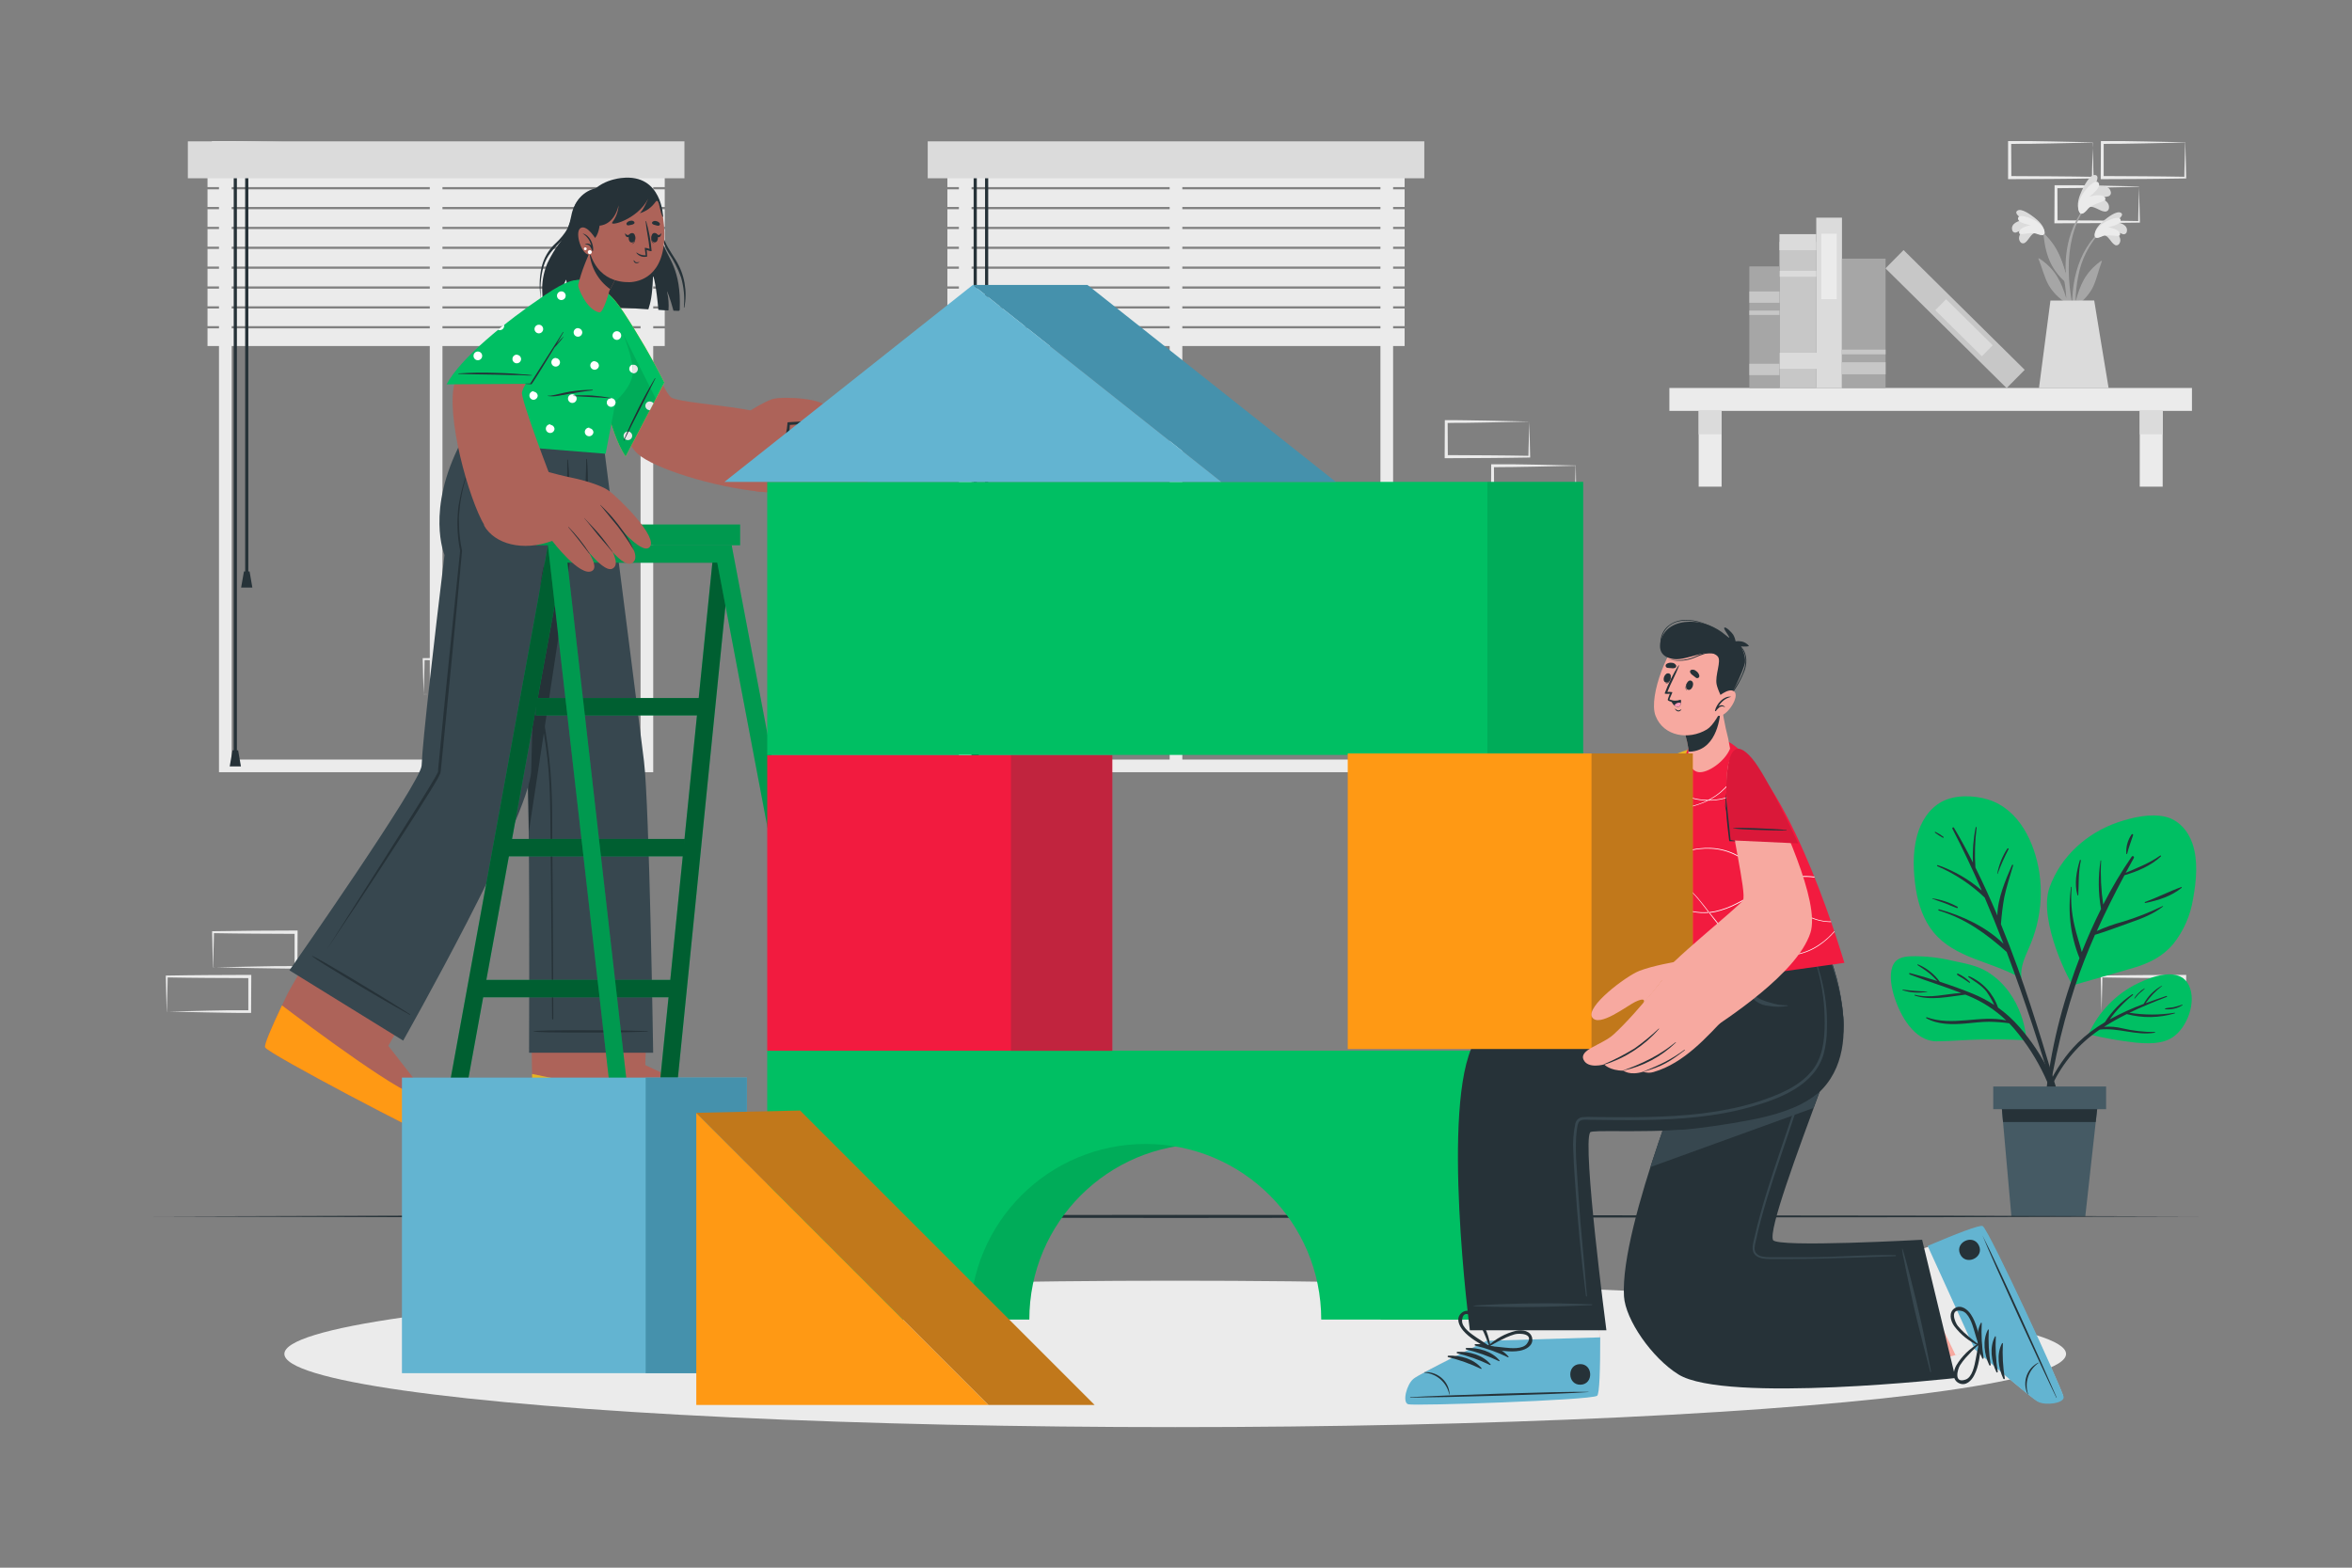 <svg xmlns="http://www.w3.org/2000/svg" xmlns:xlink="http://www.w3.org/1999/xlink" id="e3FT9gyVsad1" viewBox="0 0 750 500"><rect x="0" y="0" width="750" height="500" fill="#808080" stroke="none"/><g><path d="M682.23,65.12c0,1.87.12,3.75.13,5.65v.23h-.28c-4.41,0-8.83.15-13.24.16l-13.24.06h-.5v-.5l.06-11.19v-.45h.44c2.23,0,4.47,0,6.7,0l6.66.11l13.12.28.15,5.65Zm-13.49-5.26l-6.58.11c-2.19.05-4.37,0-6.55.06l.45-.45.05,11.19-.5-.5l13.24.07c4.41,0,8.83.11,13.24.16l-.27.27c0-1.83.08-3.67.13-5.53l.14-5.66-13.35.28Z" fill="#ebebeb"></path><path d="M667.46,51c0,1.87.11,3.75.13,5.65v.27h-.28c-4.41.05-8.83.15-13.24.16l-13.24.06h-.5v-.5-11.19-.45h.44c2.23,0,4.47,0,6.69,0l6.66.11l13.13.28.21,5.61ZM654,45.75l-6.58.11c-2.18,0-4.36,0-6.54.06l.44-.45.06,11.19-.5-.5l13.24.07c4.41,0,8.83.11,13.24.16l-.27.27c0-1.83.08-3.67.13-5.53l.14-5.66-13.36.28Z" fill="#ebebeb"></path><path d="M502.57,154.1c.05,1.87.11,3.75.13,5.65v.25h-.27c-4.41.05-8.83.15-13.24.16l-13.24.06h-.5v-.5l.05-11.19v-.45h.5c2.23,0,4.47,0,6.69,0l6.66.11l13.13.28.09,5.63Zm-13.5-5.26l-6.58.11c-2.18.05-4.36,0-6.54.06l.44-.45.06,11.19-.5-.5l13.24.07c4.41,0,8.83.11,13.24.16l-.27.27c0-1.83.08-3.67.13-5.53l.14-5.66-13.36.28Z" fill="#ebebeb"></path><path d="M487.8,140c0,1.87.11,3.75.13,5.65v.27h-.27c-4.42.05-8.83.15-13.24.16l-13.24.06h-.51v-.5l.05-11.19v-.45h.45c2.23,0,4.47,0,6.69.05l6.66.11l13.13.28.15,5.56Zm-13.5-5.26l-6.58.11c-2.19,0-4.36,0-6.54.06l.44-.45.06,11.19-.5-.5l13.24.07c4.41,0,8.82.11,13.24.16l-.28.27c0-1.83.09-3.67.14-5.53l.14-5.66-13.36.28Z" fill="#ebebeb"></path><path d="M697,51c0,1.87.11,3.75.13,5.65v.27h-.28c-4.41.05-8.82.15-13.24.16l-13.24.06h-.5v-.5l.06-11.19v-.45h.44c2.23,0,4.47,0,6.7,0l6.66.11l13.12.28L697,51Zm-13.5-5.26l-6.58.11c-2.19,0-4.37,0-6.55.06l.45-.45v11.19l-.5-.5l13.24.07c4.42,0,8.83.11,13.24.16l-.27.27c0-1.83.09-3.67.13-5.53l.14-5.66-13.3.28Z" fill="#ebebeb"></path><path d="M134.92,215.84c0-1.87-.11-3.76-.13-5.66v-.27h.27c4.42,0,8.83-.16,13.24-.16l13.24-.07h.51v.5v11.19.45h-.45c-2.23,0-4.46,0-6.69-.06l-6.66-.11-13.13-.28-.2-5.53Zm13.5,5.26L155,221c2.19,0,4.36,0,6.54,0l-.44.44v-11.19l.49.5-13.24-.06c-4.41,0-8.82-.11-13.24-.16l.28-.28c0,1.84-.09,3.68-.13,5.54l-.15,5.65l13.31-.34Z" fill="#ebebeb"></path><path d="M67.77,303c0-1.87-.12-3.76-.13-5.65v-.35h.28c4.41,0,8.83-.16,13.24-.16l13.24-.06h.5v.51l-.06,11.19v.44h-.44c-2.23,0-4.47,0-6.7-.05l-6.7-.1-13.12-.27-.11-5.5Zm13.49,5.26l6.58-.12c2.19,0,4.37,0,6.55-.05l-.45.45v-11.19l.5.5-13.24-.07c-4.41,0-8.83-.11-13.24-.16l.27-.27c0,1.83-.08,3.67-.13,5.53l-.14,5.66l13.3-.28Z" fill="#ebebeb"></path><path d="M53,317.07c0-1.87-.11-3.76-.13-5.65v-.27h.28c4.41-.05,8.82-.16,13.24-.16l13.24-.06h.5v.51l-.06,11.19v.44h-.44c-2.23,0-4.47,0-6.7-.05l-6.66-.12-13.12-.27-.15-5.56Zm13.5,5.26l6.58-.12c2.19,0,4.37,0,6.55,0l-.45.45v-11.19l.5.49-13.24-.06c-4.42,0-8.83-.11-13.24-.16l.27-.27c0,1.83-.09,3.67-.13,5.53l-.14,5.66l13.3-.33Z" fill="#ebebeb"></path><path d="M670,317.07c0-1.87-.11-3.76-.13-5.65v-.27h.28c4.41-.05,8.82-.16,13.24-.16l13.24-.06h.5v.51l-.06,11.19v.44h-.44c-2.23,0-4.47,0-6.7-.05l-6.66-.12-13.12-.27-.15-5.56Zm13.5,5.26l6.58-.12c2.19,0,4.36,0,6.55,0l-.45.45-.05-11.19.5.49-13.24-.06c-4.42,0-8.83-.11-13.24-.16l.27-.27c0,1.83-.09,3.67-.13,5.53l-.14,5.66l13.35-.33Z" fill="#ebebeb"></path><path d="M94.64,51c0,1.87.12,3.75.14,5.65v.27h-.28c-4.41.05-8.82.15-13.24.16L68,57.16h-.5v-.5l.06-11.19v-.47h.44c2.23,0,4.47,0,6.7,0l6.66.11l13.12.28.16,5.61ZM81.15,45.75l-6.58.11c-2.19,0-4.37,0-6.55.06l.45-.45v11.19l-.5-.5l13.24.07c4.42,0,8.83.11,13.24.16l-.27.27c0-1.83.09-3.67.13-5.53l.14-5.66-13.3.28Z" fill="#ebebeb"></path><path d="M69.83,45.87h138.47v200.42h-138.47v-200.42Zm134.43,4h-130.38v192.38h130.38v-192.38Z" fill="#ebebeb"></path><rect width="4.04" height="193.3" rx="0" ry="0" transform="translate(137.05 50.97)" fill="#ebebeb"></rect><rect width="145.8" height="5.63" rx="0" ry="0" transform="matrix(-1 0 0-1 211.97 59.67)" fill="#ebebeb"></rect><rect width="145.8" height="5.63" rx="0" ry="0" transform="matrix(-1 0 0-1 211.97 66.01)" fill="#ebebeb"></rect><rect width="145.8" height="5.63" rx="0" ry="0" transform="matrix(-1 0 0-1 211.97 72.35)" fill="#ebebeb"></rect><rect width="145.8" height="5.63" rx="0" ry="0" transform="matrix(-1 0 0-1 211.97 78.68)" fill="#ebebeb"></rect><rect width="145.8" height="5.63" rx="0" ry="0" transform="matrix(-1 0 0-1 211.97 85.02)" fill="#ebebeb"></rect><rect width="145.8" height="5.63" rx="0" ry="0" transform="matrix(-1 0 0-1 211.97 91.35)" fill="#ebebeb"></rect><rect width="145.8" height="5.63" rx="0" ry="0" transform="matrix(-1 0 0-1 211.97 97.69)" fill="#ebebeb"></rect><rect width="145.8" height="5.63" rx="0" ry="0" transform="matrix(-1 0 0-1 211.97 104.02)" fill="#ebebeb"></rect><rect width="145.8" height="5.63" rx="0" ry="0" transform="matrix(-1 0 0-1 211.97 110.36)" fill="#ebebeb"></rect><rect width="1.01" height="129.79" rx="0" ry="0" transform="translate(78.18 52.9)" fill="#263238"></rect><polygon points="76.89,187.4 80.47,187.4 79.58,182.25 77.79,182.25 76.89,187.4" fill="#263238"></polygon><rect width="1.01" height="187.76" rx="0" ry="0" transform="translate(74.53 52.9)" fill="#263238"></rect><polygon points="73.25,244.45 76.83,244.45 75.93,239.3 74.14,239.3 73.25,244.45" fill="#263238"></polygon><rect width="158.35" height="11.78" rx="0" ry="0" transform="matrix(-1 0 0-1 218.25 56.86)" fill="#dbdbdb"></rect><path d="M305.77,45.87h138.46v200.42h-138.46v-200.42Zm134.42,4h-130.38v192.38h130.38v-192.38Z" fill="#ebebeb"></path><rect width="4.04" height="193.3" rx="0" ry="0" transform="translate(372.98 50.97)" fill="#ebebeb"></rect><rect width="145.8" height="5.63" rx="0" ry="0" transform="matrix(-1 0 0-1 447.9 59.67)" fill="#ebebeb"></rect><rect width="145.8" height="5.63" rx="0" ry="0" transform="matrix(-1 0 0-1 447.9 66.01)" fill="#ebebeb"></rect><rect width="145.8" height="5.63" rx="0" ry="0" transform="matrix(-1 0 0-1 447.9 72.35)" fill="#ebebeb"></rect><rect width="145.8" height="5.63" rx="0" ry="0" transform="matrix(-1 0 0-1 447.9 78.68)" fill="#ebebeb"></rect><rect width="145.8" height="5.63" rx="0" ry="0" transform="matrix(-1 0 0-1 447.9 85.02)" fill="#ebebeb"></rect><rect width="145.8" height="5.63" rx="0" ry="0" transform="matrix(-1 0 0-1 447.9 91.35)" fill="#ebebeb"></rect><rect width="145.8" height="5.63" rx="0" ry="0" transform="matrix(-1 0 0-1 447.9 97.69)" fill="#ebebeb"></rect><rect width="145.8" height="5.63" rx="0" ry="0" transform="matrix(-1 0 0-1 447.9 104.02)" fill="#ebebeb"></rect><rect width="145.8" height="5.63" rx="0" ry="0" transform="matrix(-1 0 0-1 447.9 110.36)" fill="#ebebeb"></rect><rect width="1.01" height="129.79" rx="0" ry="0" transform="translate(314.11 52.9)" fill="#263238"></rect><polygon points="312.82,187.4 316.41,187.4 315.51,182.25 313.72,182.25 312.82,187.4" fill="#263238"></polygon><rect width="1.01" height="187.76" rx="0" ry="0" transform="translate(310.47 52.9)" fill="#263238"></rect><polygon points="309.18,244.45 312.77,244.45 311.87,239.3 310.08,239.3 309.18,244.45" fill="#263238"></polygon><rect width="158.35" height="11.78" rx="0" ry="0" transform="matrix(-1 0 0-1 454.18 56.86)" fill="#dbdbdb"></rect><rect width="166.63" height="7.31" rx="0" ry="0" transform="translate(532.33 123.74)" fill="#ebebeb"></rect><rect width="7.31" height="24.17" rx="0" ry="0" transform="translate(541.67 131.05)" fill="#ebebeb"></rect><rect width="7.31" height="7.47" rx="0" ry="0" transform="translate(541.67 131.05)" fill="#dbdbdb"></rect><rect width="7.31" height="24.17" rx="0" ry="0" transform="translate(682.32 131.05)" fill="#ebebeb"></rect><rect width="7.31" height="7.47" rx="0" ry="0" transform="translate(682.32 131.05)" fill="#dbdbdb"></rect><rect width="46.57" height="11.73" rx="0" ry="0" transform="matrix(0 1-1 0 579.16 77.17)" fill="#c7c7c7"></rect><rect width="5.12" height="11.73" rx="0" ry="0" transform="matrix(0 1-1 0 579.16 74.68)" fill="#dbdbdb"></rect><rect width="1.9" height="11.73" rx="0" ry="0" transform="matrix(0 1-1 0 579.16 86.36)" fill="#dbdbdb"></rect><rect width="5.12" height="13.19" rx="0" ry="0" transform="matrix(0 1-1 0 580.62 112.51)" fill="#dbdbdb"></rect><rect width="54.33" height="8.2" rx="0" ry="0" transform="matrix(0 1-1 0 587.36 69.42)" fill="#dbdbdb"></rect><rect width="20.89" height="4.92" rx="0" ry="0" transform="matrix(0 1-1 0 585.69 74.53)" fill="#ebebeb"></rect><rect width="54.33" height="8.2" rx="0" ry="0" transform="matrix(.711 0.703-.703 0.711 607.004 79.758)" fill="#c7c7c7"></rect><rect width="20.89" height="4.92" rx="0" ry="0" transform="matrix(.711 0.703-.703 0.711 620.577 95.438)" fill="#dbdbdb"></rect><rect width="41.26" height="13.92" rx="0" ry="0" transform="matrix(0 1-1 0 601.27 82.49)" fill="#a6a6a6"></rect><rect width="3.85" height="13.92" rx="0" ry="0" transform="matrix(0 1-1 0 601.28 115.53)" fill="#c7c7c7"></rect><rect width="1.49" height="13.92" rx="0" ry="0" transform="matrix(0 1-1 0 601.27 111.52)" fill="#c7c7c7"></rect><rect width="38.78" height="9.61" rx="0" ry="0" transform="matrix(0 1-1 0 567.44 84.97)" fill="#a6a6a6"></rect><rect width="3.61" height="9.61" rx="0" ry="0" transform="matrix(0 1-1 0 567.43 116.03)" fill="#c7c7c7"></rect><rect width="3.61" height="9.61" rx="0" ry="0" transform="matrix(0 1-1 0 567.44 92.96)" fill="#c7c7c7"></rect><rect width="1.4" height="9.61" rx="0" ry="0" transform="matrix(0 1-1 0 567.43 99.06)" fill="#c7c7c7"></rect><path d="M669.27,74.06c-8.2,8-9.58,20.46-7.85,31.34c0,.25.42.18.42-.05c0-2.48-.07-4.93-.06-7.38l.12-.33c2.212-1.453,4.04-3.419,5.33-5.73c1.37-2.69,1.91-5.73,3-8.54.1-.27-.19-.19-.38-.06-5,3.68-6.58,7.65-8,12.94.032-2.768.323-5.527.87-8.24.956-5.121,3.317-9.875,6.82-13.73.08-.14-.13-.36-.27-.22Z" fill="#a6a6a6"></path><path d="M670.81,75c1.41,0,2.3,2.3,3.4,3c.231.191.533.274.829.228s.559-.216.721-.468c1.09-1.52-.4-3.4-1.81-4.45.929.547,1.911.999,2.93,1.35.282.099.593.066.849-.089s.428-.416.471-.711c.47-2.07-2.13-3-3.91-3c.86-.6,3.34-2.23,2-3s-4.25,1.53-5.2,2.31c-1.39,1.13-3.06,2.82-3.12,4.59-.05,1.94,1.75.67,2.84.24Z" fill="#dbdbdb"></path><path d="M670.4,75.35c1.81-.82,5.27.36,5.57-.32.59-1.39-2.18-2.35-3.67-2.53c1.38-.38,4-1,3.93-2.3-.1-1.62-4-.22-6,1.31-2.52,1.93-2.5,3.79-2.09,4.16.54.51,1.96-.19,2.26-.32Z" fill="#ebebeb"></path><path d="M650.59,73.27c8.5,7.71,10.35,20.07,9,31c0,.25-.42.2-.43,0-.1-2.48-.12-4.93-.22-7.38l-.14-.32c-2.251-1.392-4.136-3.302-5.5-5.57-1.47-2.64-2.12-5.66-3.28-8.43-.11-.27.18-.2.38-.07c5.12,3.49,6.86,7.39,8.5,12.62-.14-2.764-.538-5.51-1.19-8.2-1.144-5.081-3.682-9.742-7.33-13.46-.025-.059-.01-.127.038-.17s.116-.051.172-.02Z" fill="#a6a6a6"></path><path d="M649.08,74.26c-1.41.1-2.2,2.39-3.28,3.09-.225.197-.523.29-.82.256s-.566-.192-.74-.436c-1.15-1.48.27-3.41,1.64-4.52-.909.582-1.874,1.071-2.88,1.46-.277.11-.588.09-.849-.053s-.445-.395-.501-.687c-.56-2.05,2-3.08,3.79-3.19-.89-.56-3.43-2.1-2.14-3s4.3,1.37,5.27,2.1c1.44,1.08,3.17,2.71,3.3,4.47.13,2.11-1.69.9-2.79.51Z" fill="#dbdbdb"></path><path d="M649.5,74.6c-1.83-.76-5.25.56-5.57-.12-.65-1.36,2.08-2.42,3.57-2.66-1.39-.32-4-.82-4-2.15c0-1.62,4-.38,6.09,1.08c2.59,1.83,2.64,3.69,2.24,4.08s-2.02-.11-2.33-.23Z" fill="#ebebeb"></path><path d="M659.28,93.64c.578,4.123,1.46,8.197,2.64,12.19.053.142.202.225.351.195s.254-.163.249-.315c-.56-3.75-1.58-7.44-2.14-11.2-.611-3.801-.829-7.655-.65-11.5.36-6.34,2.08-13.07,6.21-18c.09-.12-.1-.28-.2-.17-8.27,9.64-7,21.47-7,22.53-1.17-4-2.37-8.57-6.8-12.64-.2-.17-.34-.09-.31.21.79,7.41,2.85,11.27,7.14,15.23.17,1.15.33,2.31.51,3.47Z" fill="#a6a6a6"></path><path d="M666,66.09c1.49-.66,3.54,1.23,5,1.36.332.079.681.017.964-.173s.474-.49.526-.827c.36-2.13-2.13-3.32-4.12-3.71c1.25-.07,2.48.26,3.71-.07.343-.04.651-.228.843-.515s.25-.643.157-.975c-.54-2.39-3.71-2-5.58-1.18.59-1.06,2.34-4,.57-4.18s-3.63,3.73-4.23,5c-.88,1.88-1.75,4.47-.92,6.34.95,2.16,2.18-.07,3.08-1.07Z" fill="#dbdbdb"></path><path d="M665.76,66.66c1.46-1.76,5.65-2.28,5.62-3.14-.08-1.74-3.44-1.34-5.08-.78c1.24-1.08,3.68-3,2.93-4.36-.92-1.63-4.32,1.8-5.62,4.4-1.64,3.27-.69,5.19-.07,5.37.85.24,1.98-1.15,2.22-1.49Z" fill="#ebebeb"></path><path d="M653.84,95.87l-3.65,27.88h22.2c-.45-2.47-4.59-27.91-4.59-27.91l-13.96.03Z" fill="#dbdbdb"></path></g><g transform="translate(1.322 0)"><path d="M649,278.46c.803,5.549.518,11.2-.84,16.64-.638,2.519-1.491,4.978-2.55,7.35-1.32,3-2.7,6-2.37,9.35.32.21-.78.18-.82-.15-8.9-5.06-20.31-6-27.16-14.28-3.24-3.92-4.88-8.89-5.66-13.87-.84-5.41-1.07-11.41.33-16.74c1.17-4.52,3.81-8.87,8-11.09s10.12-2.08,14.73-.65c9.94,3.09,14.89,13.82,16.34,23.44Z" fill="#00bf63"></path><path d="M653.52,344.34q-1.82-6.07-3.67-12.13c-2.45-7.91-5-15.79-7.79-23.58q-2.53-7-5.33-13.86c.204-2.883.558-5.754,1.06-8.6.75-3.45,1.83-6.79,2.83-10.16.07-.21-.27-.32-.36-.12-2,4.65-4.6,10.6-4.67,16.11q-3.26-7.77-7-15.31c-.285-4.253-.154-8.523.39-12.75.017-.083-.037-.163-.12-.18s-.163.037-.18.12c-.762,3.702-1.054,7.485-.87,11.26Q625,269.47,621.75,264c-.2-.33-.65,0-.48.34c3.34,6.44,6.44,13,9.35,19.67-4.112-3.556-8.863-6.298-14-8.08-.22-.07-.39.25-.16.34c5.586,2.407,10.697,5.793,15.09,10q3.14,7.32,6,14.75c-5.57-5.45-13.19-9-20.56-11-.25-.07-.32.32-.08.39c8.53,2.57,15.16,7.4,21.65,13.21q1.13,3,2.22,6q4.13,11.43,7.85,23q1.8,5.55,3.53,11.11c1.25,4,2.22,8.21,3.84,12.06.15.37.82.29.73-.15-.876-3.819-1.948-7.591-3.21-11.3Z" fill="#263238"></path><path d="M638.76,270.67c-1.581,2.432-2.672,5.15-3.21,8c0,.07.1.12.13,0c.995-2.683,2.157-5.302,3.48-7.84.13-.23-.25-.39-.4-.16Z" fill="#263238"></path><path d="M622.88,289.21c-2.483-1.371-5.193-2.282-8-2.69-.08,0-.12.1,0,.13c1.29.53,2.64.91,3.94,1.41s2.57,1.11,3.89,1.57c.109.023.219-.035.261-.139s.003-.222-.091-.281Z" fill="#263238"></path><path d="M618.41,266.91c-.802-.614-1.663-1.147-2.57-1.59-.062-.025-.133-.002-.169.053s-.028.13.019.177c.794.624,1.645,1.173,2.54,1.64.16.1.34-.19.18-.28Z" fill="#263238"></path><path d="M679,308.69c-6.41,1.9-12.86,3.66-19.26,5.54-.56.17-11.4-20.6-7.48-31.29c3.62-9.9,11.9-17.31,21.78-20.68c4.58-1.55,10.21-2.86,15-1.79c4.3.95,7.34,4.47,8.74,8.51c1.9,5.5,1.26,12,.23,17.66-.822,5.268-2.996,10.233-6.31,14.41-3.4,4.05-7.7,6.16-12.7,7.64Z" fill="#00bf63"></path><path d="M688.25,289c-4.053,1.979-8.256,3.634-12.57,4.95-2.875.764-5.682,1.768-8.39,3c2.71-6,5.68-11.94,8.83-17.8c4.14-1.2,8.5-3.07,11.62-6c.056-.067.055-.165-.001-.232s-.153-.083-.229-.038c-3.42,2.42-7.19,3.87-11,5.5q1.28-2.37,2.59-4.72c.11-.182.059-.418-.117-.537s-.414-.081-.543.087c-3.364,4.896-6.404,10.007-9.1,15.3-.689-4.633-.91-9.323-.66-14c0-.12-.17-.13-.19,0-.797,5.107-.743,10.311.16,15.4q-3.37,6.74-6.14,13.74c-.73-2.8-1.68-5.55-2.31-8.37-.969-4.037-1.28-8.204-.92-12.34c0-.12-.17-.13-.19,0-1.132,7.655-.204,15.473,2.69,22.65-1.07,2.8-2.09,5.61-3,8.43-4.825,14.372-7.684,29.331-8.5,44.47c0,.149.121.27.27.27s.27-.121.27-.27c1.671-14.955,4.871-29.698,9.55-44c1.86-5.59,4-11,6.34-16.34c3.79-1.12,7.56-2.63,11.28-3.92s7.35-2.71,10.39-5.1c.13-.05,0-.24-.13-.13Z" fill="#263238"></path><path d="M694.23,282.92c-3.92,1.4-7.64,3.35-11.56,4.76-.18.07-.07.36.11.32c4.15-.85,8.26-2.13,11.59-4.85.042-.046.049-.114.017-.168s-.097-.079-.157-.062Z" fill="#263238"></path><path d="M662.22,274.47c0-.21-.26-.33-.32-.12-1.08,3.62-1.82,7.45-.77,11.14.017.061.072.103.135.103s.118-.042.135-.103c.19-3.74-.02-7.36.82-11.02Z" fill="#263238"></path><path d="M678.41,266.12c-1.247,1.795-1.846,3.96-1.7,6.14c0,.14.23.22.27.06.47-2.07,1.27-3.95,1.91-6c.015-.12-.052-.235-.164-.282s-.241-.013-.316.082Z" fill="#263238"></path><path d="M602.71,317.85c1.88,6,6.35,14.2,13.42,14.27c4.58,0,9.2-.5,13.79-.57c4.93-.07,9.86-.06,14.77.23.4,0-.59-14.73-12.42-21.92-3.31-2-7.36-2.65-11.12-3.46-4.304-1.034-8.725-1.505-13.15-1.4-2.71.11-5,.68-5.94,3.46s-.25,6.54.65,9.39Z" fill="#00bf63"></path><path d="M607.8,310.38c2.88.74,5.78,1.59,8.66,2.51-.751-.819-1.545-1.597-2.38-2.33-1.24-1-2.6-1.85-3.93-2.75-.11-.08,0-.29.09-.24c2.804,1.163,5.228,3.085,7,5.55c3.59,1.16,7.15,2.44,10.58,3.85c2.369.97,4.639,2.166,6.78,3.57-.692-1.493-1.515-2.922-2.46-4.27-1.56-2-3.69-3.16-5.74-4.61-.076-.054-.098-.157-.051-.237s.147-.112.231-.073c4.345,1.886,7.693,5.517,9.22,10c2.465,1.764,4.716,3.808,6.71,6.09c7.83,8.89,14,20.71,14,32.78c0,.28-.46.37-.52.07-2.006-11.829-7.159-22.9-14.92-32.05-.56-.66-1.13-1.28-1.72-1.88-2.141-.295-4.299-.456-6.46-.48-2.52,0-5,.37-7.52.57-4.13.34-8.7.39-12.42-1.69-.17-.09-.06-.38.13-.31c8.3,3,17-.81,25.33,1-3.553-3.391-7.716-6.079-12.27-7.92l-.77-.3c-5.32.64-11,2-16.14.29-.049-.031-.072-.091-.056-.146s.067-.094.126-.094c5,1.25,9.82-.32,14.77-.57-5.39-2.1-10.88-3.77-16.28-5.85-.47-.19-.48-.6.01-.48Z" fill="#263238"></path><path d="M605.45,315.63c2.574.336,5.165.533,7.76.59.028,0,.05.022.05.05s-.022.05-.05.05c-2.608.484-5.295.312-7.82-.5-.12-.03-.06-.21.06-.19Z" fill="#263238"></path><path d="M623,310.51c1.433.647,2.735,1.552,3.84,2.67.13.12,0,.36-.2.25-.65-.47-1.32-.92-2-1.35s-1.3-.72-1.87-1.18c-.066-.078-.075-.189-.023-.276s.153-.133.253-.114Z" fill="#263238"></path><path d="M664.73,329.71c-.09.2.19.38.3.18v0c.042.062.107.105.18.12c4.761,1.132,9.587,1.974,14.45,2.52c3.91.34,8.42.56,11.84-1.71c4.64-3.07,7.69-11.3,5.18-16.52-3-6.2-11.9-2.84-16.39-.63-6.901,3.365-12.406,9.04-15.56,16.04Z" fill="#00bf63"></path><path d="M661.26,332.58c2.605-2.519,5.498-4.72,8.62-6.56c2.247-3.563,5.231-6.605,8.75-8.92.17-.12.32.15.16.27-2.797,2.24-5.277,4.851-7.37,7.76c3.48-1.907,7.097-3.555,10.82-4.93c1.333-2.461,3.351-4.483,5.81-5.82.05,0,.11,0,.07.08-2.036,1.541-3.809,3.402-5.25,5.51c2.19-.82,4.42-1.59,6.63-2.32.2-.07.28.23.09.31-4,1.54-8,3.17-11.91,5.05c4.777.755,9.643.755,14.42,0c.055-.017.113.015.13.07s-.015.113-.07.13c-4.983,1.475-10.275,1.555-15.3.23-2.495,1.215-4.919,2.57-7.26,4.06c1.97-.158,3.952.004,5.87.48c3.379.794,6.839,1.186,10.31,1.17.13,0,.16.21,0,.23-6,1-11.64-1.69-17.56-1-6.566,4.435-11.809,10.565-15.17,17.74-2.5,5.08-3.85,10.46-5.87,15.71-.028.102-.133.163-.235.135s-.163-.133-.135-.235c1.76-10.37,6.91-21.73,14.45-29.15Z" fill="#263238"></path><path d="M679.29,318.4c.396-.705.914-1.335,1.53-1.86.501-.548,1.102-.996,1.77-1.32.06,0,.09.06,0,.1-.49.55-1.17,1-1.7,1.49s-1,1.17-1.51,1.7c-.028.001-.054-.011-.072-.033s-.024-.05-.018-.077Z" fill="#263238"></path><path d="M689.15,321.61c.89-.22,1.83-.21,2.73-.39.893-.218,1.774-.481,2.64-.79.12,0,.18.13.08.19-1.63,1.004-3.544,1.45-5.45,1.27-.058-.022-.096-.078-.096-.14s.038-.118.096-.14Z" fill="#263238"></path><polygon points="636.62,348.96 637.4,357.87 640.07,387.97 663.63,387.97 666.96,357.87 667.95,348.96 636.62,348.96" fill="#455a64"></polygon><polygon points="636.62,348.96 637.4,357.87 666.96,357.87 667.95,348.96 636.62,348.96" fill="#263238"></polygon><rect width="35.99" height="7.23" rx="0" ry="0" transform="matrix(-1 0 0-1 670.27 353.76)" fill="#455a64"></rect></g><g><polygon points="48.87,387.97 130.4,387.72 211.93,387.63 375,387.47 538.07,387.63 619.6,387.72 701.13,387.97 619.6,388.21 538.07,388.3 375,388.46 211.93,388.3 130.4,388.21 48.87,387.97" fill="#263238"></polygon></g><g><ellipse rx="284.07" ry="23.35" transform="translate(374.75 431.82)" fill="#ebebeb"></ellipse></g><g><path d="M231.17,359.39c-2,.64-58.1-.09-60.22-1.48-.81-.51-1.18-8.69-1.35-18.6v-.31c0-2-.07-4.14-.07-6.27c0-.29,0-.59,0-.88-.08-14.29.15-29.12.15-29.12l37.55.38L206.09,332l-.09,1.1-.22,6v.61c0,0,21.36,9.89,23.53,11.66s3.83,7.4,1.86,8.02Z" fill="#ad6359"></path><path d="M214.3,343.52c-.15,0-.22-.08-.23-.13l.23.13Z" fill="#ffc727"></path><path d="M231.16,359.39c-2,.64-58.09-.09-60.21-1.48-.72-.45-1.1-7-1.29-15.37c10.29,2.15,50.14,10.21,51.24,6.8.42-1.34-3-3.65-5.14-5c5.89,2.81,12.42,6,13.57,7c2.14,1.76,3.81,7.42,1.83,8.05Z" fill="#ffc727"></path><path d="M195.91,359.3c-12.63-.3-24-.78-25-1.39-.72-.45-1.1-7-1.29-15.37c1.46.3,3.52.73,6,1.22l20.29,15.54Z" opacity="0.1"></path><path d="M158.15,141.05c0,0,8.43,94.84,9.8,102.08.32,1.65.51,10.61.64,22.14.3,25.14.12,70.49.12,70.49h39.57c0,0-1.18-78.57-2.93-93s-12.95-101.71-12.95-101.71h-34.25Z" fill="#37474f"></path><path d="M206.49,328.86c-6.17-.13-4.4-.18-10.58-.24-3,0-22.87-.2-25.7.27-.033,0-.06.027-.06.06s.027.06.06.06c2.83.47,22.68.3,25.7.27c6.18-.06,4.41-.11,10.58-.24.032,0,.062-.017.078-.045s.016-.062,0-.09-.046-.045-.078-.045Z" fill="#263238"></path><path d="M176.23,284q-.06-8.61-.13-17.22c0-5.56,0-11.12-.3-16.67-.53-11.25-2.81-22.3-4.44-33.42s-3-22.29-4.2-33.46c-1.37-12.53-2.59-25.09-3.87-37.63c0-.09-.15-.09-.14,0c1.87,22.4,3.95,44.79,7,67.06q1.16,8.31,2.52,16.58c.93,5.58,1.85,11.17,2.29,16.82s.5,11.07.55,16.61l.18,17.21c.12,12.74.24,32.34.37,45.08c0,.105.085.19.19.19s.19-.085.19-.19c-.04-11.42-.12-29.65-.21-40.96Z" fill="#263238"></path><path d="M149.81,141.05c0,0,16.77,94.84,18.19,102.08.32,1.65.51,10.61.64,22.14v0L187.5,141.02l-37.69.03Z" fill="#263238"></path><path d="M137.6,362.58c-2-.32-51.8-26.32-53.06-28.51-.5-.83,2.87-8.3,7.2-17.21l.14-.27c.88-1.84,18.65-31.8,18.65-31.8l30.6,18-17,30.25-.3.54c0,0,14.59,18.47,15.73,21s.08,8.33-1.96,8Z" fill="#ad6359"></path><path d="M137.6,362.58c-2-.32-51.79-26.32-53.06-28.52-.42-.7,2-6.26,5.37-13.4c7.13,5.39,41.56,31.25,44.08,28.56.53-.57.13-1.91-.57-3.35c2.226,2.776,4.286,5.681,6.17,8.7c1.12,2.54.05,8.34-1.99,8.01Z" fill="#ff9914"></path><path d="M128.56,331.89L92.3,309.49c0,0,42-60,42.15-65.35.29-7.93,4.09-40.64,7.29-67.12c0,0-6.06-14.35,5.27-36h45.43c0,0-3.05,20.62-8.26,33.69-3.501,1.224-6.882,2.767-10.1,4.61s-4.52,59.05-4.69,66.42c-.33,14.55-40.83,86.15-40.83,86.15Z" fill="#37474f"></path><path d="M130.78,323.53c-5.23-3.28-3.69-2.42-9-5.64-2.58-1.58-19.53-11.92-22.19-13-.06,0-.12.07-.07.11c2.18,1.85,19.31,11.9,21.92,13.42c5.33,3.12,3.83,2.17,9.2,5.23.033.039.091.043.13.01s.043-.091.01-.13Z" fill="#263238"></path><path d="M185.91,173.8c-4.096,1.488-8.055,3.332-11.83,5.51-.066.03-.095.109-.065.175s.109.095.175.065c4-1.71,8.05-3.35,11.93-5.27.133-.058.193-.212.135-.345s-.212-.193-.345-.135Z" fill="#263238"></path><path d="M180.34,167.22c.39-2.37.71-4.75.91-7.15.414-4.463.367-8.957-.14-13.41-.015-.051-.062-.086-.115-.086s-.1.035-.115.086c.101,6.188-.26,12.375-1.08,18.51-.45,2.95-1.93,7.39,1.15,7.85s5.17-7,5.56-9c.979-5.797,1.201-11.696.66-17.55c0-.14-.25-.17-.25,0-.001,4.445-.225,8.887-.67,13.31-.18,2.05-1.83,13.39-5.39,12.56-.6-.14-.9-.72-1-1.62.008-1.175.166-2.345.47-3.48" fill="#263238"></path><path d="M181,172.63c-.317.765-.585,1.55-.8,2.35-.228.617-.34,1.272-.33,1.93c0,.12.18.14.25.05.366-.582.642-1.216.82-1.88.27-.73.56-1.45.81-2.18.054-.201-.056-.409-.251-.479s-.412.021-.499.209Z" fill="#263238"></path><path d="M152.35,143.87c-1.379,2.378-2.518,4.887-3.4,7.49-.906,2.601-1.576,5.279-2,8-.26,1.34-.34,2.71-.49,4.07s-.16,2.73-.08,4.09c.061,2.73.379,5.449.95,8.12v.1q-1.56,17.18-3.25,34.36t-3.38,34.3l-.11,1.08-.05.53c-.013.201-.053.4-.12.59-.291.687-.625,1.355-1,2-.72,1.26-1.48,2.48-2.23,3.71l-4.58,7.31c-3.08,4.86-6.23,9.67-9.37,14.49-6.27,9.65-12.66,19.21-19.06,28.76l18.5-29.12l9.2-14.59l4.55-7.32c.74-1.22,1.49-2.45,2.2-3.69.34-.6.73-1.29,1-1.81.055-.151.082-.31.08-.47v-.53l.11-1.07q1.62-17.18,3.39-34.33t3.52-34.31v.1c-.549-2.713-.84-5.472-.87-8.24-.06-1.38.08-2.76.15-4.14s.3-2.75.59-4.1c.496-2.71,1.232-5.371,2.2-7.95.939-2.586,2.128-5.074,3.55-7.43Z" fill="#263238"></path><polygon points="233.29,173.9 210.44,400.58 204.86,400.58 227.16,179.44 179.36,179.44 139.03,400.58 133.39,400.58 174.73,173.9 233.29,173.9" fill="#00bf63"></polygon><rect width="56.49" height="5.54" rx="0" ry="0" transform="translate(170.87 222.63)" fill="#00bf63"></rect><rect width="56.49" height="5.54" rx="0" ry="0" transform="translate(161.9 267.58)" fill="#00bf63"></rect><rect width="61.64" height="5.54" rx="0" ry="0" transform="translate(152.35 312.53)" fill="#00bf63"></rect><rect width="65.6" height="5.54" rx="0" ry="0" transform="translate(144.99 357.48)" fill="#00bf63"></rect><g opacity="0.5"><polygon points="233.29,173.9 210.44,400.58 204.86,400.58 227.16,179.44 179.36,179.44 139.03,400.58 133.39,400.58 174.73,173.9 233.29,173.9"></polygon><rect width="56.49" height="5.54" rx="0" ry="0" transform="translate(170.87 222.63)"></rect><rect width="56.49" height="5.54" rx="0" ry="0" transform="translate(161.9 267.58)"></rect><rect width="61.64" height="5.54" rx="0" ry="0" transform="translate(152.35 312.53)"></rect><rect width="65.6" height="5.54" rx="0" ry="0" transform="translate(144.99 357.48)"></rect></g><polygon points="279.73,418.75 274.09,418.75 228.72,179.44 180.94,179.44 208.24,418.75 202.67,418.75 174.73,173.9 233.31,173.9 279.73,418.75" fill="#00bf63"></polygon><polygon points="279.73,418.75 274.09,418.75 228.72,179.44 180.94,179.44 208.24,418.75 202.67,418.75 174.73,173.9 233.31,173.9 279.73,418.75" opacity="0.2"></polygon><rect width="64.96" height="6.61" rx="0" ry="0" transform="translate(171.05 167.29)" fill="#00bf63"></rect><rect width="64.96" height="6.61" rx="0" ry="0" transform="translate(171.05 167.29)" opacity="0.2"></rect><path d="M216.75,98.77c-.005.2-.16.365-.36.38l-1.64-.06c-1.05-4-2.3-7.12-2-5.9.423,1.909.561,3.87.41,5.82-.72,0-2.39-.13-3.22-.18-.56-6.8-1.65-11.92-1.72-10.38-.24,6.2-.82,8.14-1.47,10.21-7.77-.46-18-1.17-25.32-1.85-.45-3.77-.77-7.84-.93-7.58-1.172,2.271-1.879,4.753-2.08,7.3-2.34-.23-4.21-.46-5.34-.66c0,0-.22-3.15-.19-4.18.067-2.643.623-5.25,1.64-7.69c1.143-2.42,2.534-4.716,4.15-6.85v0c0,0,0,0,0,0c1.008-1.427,1.837-2.972,2.47-4.6s0,0,0,0c.441-1.178.775-2.393,1-3.63.82-4.51,3.8-8.18,8.21-8.93c8-5.24,16.65-2.71,18.48,3.39.17.59.33,1.27.48,2v0c.55,2.72.93,6.21,1.34,8.92s0,0,0,0v0c.151,1.062.365,2.114.64,3.15c1.6,4.95,5.98,8.14,5.45,21.32Z" fill="#263238"></path><path d="M188.42,61c-2.898.976-5.065,3.409-5.7,6.4-.334,1.897-.912,3.742-1.72,5.49-1.021,1.721-2.288,3.284-3.76,4.64-2.286,2.059-3.876,4.778-4.55,7.78-.764,3.424-.805,6.969-.12,10.41s0,0,0,0c-.478-3.612-.216-7.283.77-10.79c1-3.54,3.28-5.6,5.66-8.12c1.886-1.947,3.216-4.364,3.85-7c.234-1.66.698-3.279,1.38-4.81c1.062-1.622,2.578-2.895,4.36-3.66.094-.047.132-.161.085-.255s-.161-.132-.255-.085Z" fill="#263238"></path><path d="M215.53,83c-1.71-2.79-3.54-5.2-4.36-8.53-.75-3-1-6.18-1.8-9.21c1.11,5.35.88,10.61,3.76,15.31c1.693,2.447,3.055,5.106,4.05,7.91.897,3.102,1.199,6.346.89,9.56c0,.11.14.12.16,0c1.015-5.175.051-10.541-2.7-15.04Z" fill="#263238"></path><path d="M190.23,104.58c.74,7.6,5.88,33.61,13.1,40.14c5.18,4.69,24.08,10.6,39,12.09c5.16.51,4.25-21.77-.3-25-2.74-1.93-24.58-3.22-27.81-4.94-2.42-1.28-6.86-14.34-16.13-26.69-5.09-6.77-8.87-5.82-7.86,4.4Z" fill="#ad6359"></path><path d="M241,156.67c2.95.31,19.6,2.1,23.42,1.31s14.63-3.83,14.33-6.81-3.55-2.34-3.55-2.34s4.37-2,3.79-5-5.58-1.81-5.58-1.81s4.33-2.39,3.54-5.32-5.63-.92-5.63-.92s4.07-2,2.4-4.14c-2-2.57-9.07,2-13.35,2.52-1,.12-19.87,1.12-19.87,1.12l.5,21.39Z" fill="#ad6359"></path><path d="M271.74,135.63c-5.21,3.32-8.06,3.88-14.14,3.9-.12,0-.15.18,0,.19c6,.52,9.64.34,14.34-3.85.21-.2.06-.4-.2-.24Z" fill="#263238"></path><path d="M273.82,141.76c-5.71,3-8.8,3.6-15.17,4.1-.09,0-.09.16,0,.16c6.29,0,10-.23,15.27-4c.24-.12.16-.4-.1-.26Z" fill="#263238"></path><path d="M274.88,148.84c-5.74,2.49-9.1,3.32-15.34,3-.051.015-.086.062-.086.115s.035.1.086.115c6.33.94,10.53-.07,15.42-3.05.31-.2.28-.33-.08-.18Z" fill="#263238"></path><path d="M236.05,133c0,0,7-4.73,10.33-5.73s17.14-.14,17.12,2.85c0,3.87-8.09,4.94-12.11,4.95c0,0,0,8.93-5.66,11s-9.68-13.07-9.68-13.07Z" fill="#ad6359"></path><path d="M263.14,131.18c-2.56,3.51-7.83,3.18-11.73,3.48-.119.004-.228.066-.292.166s-.075.225-.028.334c-.27,3.74-1.74,8.94-5.14,11-.038.025-.052.075-.032.116s.069.06.112.044c3.94-1.67,5.8-6.67,5.83-10.79c4-.24,9.31-.15,11.32-4.29.01-.06-.02-.08-.04-.06Z" fill="#263238"></path><path d="M199.49,145.59L211.84,122c-3.913-7.709-8.253-15.194-13-22.42-6.9-10.24-11.42-10.57-9.79,4.77s5.23,33.65,10.44,41.24Z" fill="#ffc727"></path><path d="M199.49,145.59L211.84,122c-3.913-7.709-8.253-15.194-13-22.42-6.9-10.24-11.42-10.57-9.79,4.77s5.23,33.65,10.44,41.24Z" fill="#00bf63"></path><path d="M192.79,95.48c-.047.561-.428,1.039-.964,1.209s-1.123 0-1.485-.431-.428-1.038-.168-1.537.797-.792,1.357-.741c.761.069,1.324.739,1.26,1.5Zm-2.24,20.18l.27,1.64c.089-.164.144-.344.16-.53.043-.418-.117-.83-.43-1.11Zm11.58.67c-.556-.047-1.086.246-1.342.743s-.188,1.097.173,1.524.942.593,1.474.423.909-.643.955-1.2c.033-.365-.081-.729-.318-1.009s-.576-.453-.942-.481Zm-5.35-10.59c-.762-.064-1.431.503-1.495,1.265s.503,1.431,1.265,1.495s1.431-.503,1.495-1.265-.503-1.431-1.265-1.495Zm3.55,31.88c-.556-.047-1.086.246-1.342.743s-.188,1.097.173,1.524.942.593,1.474.423.909-.643.955-1.2c.058-.758-.503-1.421-1.26-1.49ZM195,127c-.561-.051-1.097.242-1.357.741s-.194,1.106.168,1.537.949.601,1.485.431.917-.648.964-1.209c.033-.366-.081-.731-.318-1.012s-.576-.457-.942-.488Zm12.41,1.05c-.517-.089-1.039.121-1.351.542s-.361.982-.126,1.451.713.765,1.238.767h.07l1.15-2.21c-.242-.311-.607-.501-1-.52l.02-.03Z" fill="#fff"></path><path d="M208.85,120.63c-1.89,3.17-3.65,6.38-5.31,9.67q-1.24,2.49-2.43,5c-.8,1.71-1.49,3.47-2.25,5.19c0,.09.09.13.13.05c1.6-3.34,3.33-6.63,5-9.94s3.32-6.6,5-9.9c.01-.07-.1-.13-.14-.07Z" fill="#263238"></path><path d="M209.13,127.19l-9.64,18.4c-5.22-7.63-8.8-25.88-10.44-41.22-.94-8.79.15-12.44,2.55-12l17.53,34.82Z" opacity="0.1"></path><path d="M193.12,144.72L147,141c0,0,19.51-41.41,32.72-49.84c6-3.84,10.44-1.88,13.52,2.36.77,1.06,8.94,19.52,8.59,25.14-.31,5-5.49,9.23-5.49,9.23l-3.22,16.83Z" fill="#00bf63"></path><path d="M180.38,94.43c-.047.561-.428,1.039-.964,1.209s-1.123 0-1.485-.431-.428-1.038-.168-1.537.797-.792,1.357-.741c.761.069,1.324.739,1.26,1.5ZM191.53,94c-.561-.051-1.097.242-1.357.741s-.194,1.106.168,1.537.949.601,1.485.431.917-.648.964-1.209c.064-.761-.499-1.431-1.26-1.5ZM164.9,113.17c-.758-.063-1.424.499-1.489,1.257s.496,1.426,1.254,1.492s1.427-.492,1.496-1.25c.033-.366-.081-.731-.318-1.012s-.576-.457-.942-.488Zm12.41,1c-.758-.063-1.424.499-1.489,1.257s.496,1.426,1.254,1.492s1.427-.492,1.496-1.25c.041-.744-.517-1.386-1.26-1.45v-.05Zm12.41,1c-.758-.063-1.424.499-1.489,1.257s.496,1.426,1.254,1.492s1.427-.492,1.496-1.25c.013-.725-.537-1.337-1.26-1.4v-.1Zm11.95,1.1c-.558.155-.958.643-1,1.22-.071.726.447,1.376,1.17,1.47v-.39c.017-.737-.04-1.474-.17-2.2v-.1ZM172,103.64c-.496-.05-.981.172-1.267.579s-.331.939-.116,1.389.656.749,1.153.782c.751.05,1.404-.512,1.467-1.262s-.488-1.413-1.237-1.488Zm12.41,1c-.556-.047-1.086.246-1.342.743s-.188,1.097.173,1.524.942.593,1.474.423.909-.643.955-1.2c.019-.363-.107-.72-.351-.99s-.585-.432-.949-.45l.04-.05Zm12.41,1c-.762-.064-1.431.503-1.495,1.265s.503,1.431,1.265,1.495s1.431-.503,1.495-1.265-.503-1.431-1.265-1.495Zm-46,27.69l-1.19,2.32c.229.242.538.391.87.42.743.063,1.401-.475,1.487-1.215s-.43-1.415-1.167-1.525Zm12.33,1c-.561-.051-1.097.242-1.357.741s-.194,1.106.168,1.537.949.601,1.485.431.917-.648.964-1.209c-.009-.73-.581-1.328-1.31-1.37l.05-.13Zm12.41,1c-.763-.058-1.431.508-1.5,1.27-.064.762.503,1.431,1.265,1.495s1.431-.503,1.495-1.265c-.035-.71-.6-1.28-1.31-1.32l.05-.18Zm12.41,1.06c-.556-.047-1.086.246-1.342.743s-.188,1.097.173,1.524.942.593,1.474.423.909-.643.955-1.2c-.04-.706-.604-1.27-1.31-1.31l.05-.18ZM157.79,123.7c-.751-.05-1.404.512-1.467,1.262s.488,1.413,1.237,1.488c.496.05.981-.172,1.267-.579s.331-.939.116-1.389-.656-.749-1.153-.782Zm12.42,1.05c-.723-.003-1.327.549-1.39,1.27s.437,1.368,1.15,1.49c.763.058,1.431-.508,1.5-1.27-.035-.708-.602-1.275-1.31-1.31l.05-.18Zm12.41,1c-.366-.033-.731.081-1.012.318s-.457.576-.488.942c-.051.561.242,1.097.741,1.357s1.106.194,1.537-.168.601-.949.431-1.485-.648-.917-1.209-.964ZM195,127c-.561-.051-1.097.242-1.357.741s-.194,1.106.168,1.537.949.601,1.485.431.917-.648.964-1.209c.033-.366-.081-.731-.318-1.012s-.576-.457-.942-.488Z" fill="#fff"></path><path d="M188.94,124.31c-2.408.016-4.811.214-7.19.59-1.18.2-2.35.46-3.51.74-.58.14-1.16.26-1.75.38-.606.141-1.228.208-1.85.2-.06,0-.06.08,0,.08.586.081,1.178.118,1.77.11.57-.02,1.138-.08,1.7-.18c1.2-.19,2.39-.44,3.59-.65c2.41-.41,4.82-.83,7.26-1.07.1-.01.09-.2-.02-.2Z" fill="#263238"></path><path d="M194.68,126.9c-1.954-.363-3.927-.616-5.91-.76-1-.07-2-.08-3-.06-.47,0-.94,0-1.42,0s-1,.12-1.56.14c-.06,0-.06.08,0,.08.5,0,1,.08,1.48.11l1.48.08l3,.17c2,.09,4,.2,5.94.37.016-.018.025-.043.023-.067s-.014-.047-.033-.063Z" fill="#263238"></path><path d="M175.47,94c-15.58,12.16-29.61,21.45-30.87,29.82-1.88,12.55,6.25,39.49,10.82,45.13c2,2.43,23.11-9.63,21.78-12.71-1.59-3.69-11.29-29.21-10.75-31.19.91-3.4,5.69-9,15.34-25.34c7.47-12.71-.33-10.39-6.32-5.71Z" fill="#ad6359"></path><path d="M171,149.41c0,0,5.44,1.74,11.56,3c3.41.69,9.17,2.38,11.44,4c3.41,2.47,16.1,15,13.13,18.11-2.68,2.84-12.21-9.28-12.21-9.28s10.7,11.38,6.84,14.21-12.76-12.31-12.76-12.31s10.73,11.94,6.29,14.23C191.9,183.1,183,169.85,183,169.85s9.15,10.33,5.78,12.25c-3.73,2.13-12.69-9.58-12.69-9.58-9.41,3.45-18.36,1-21.7-4.87-.52-.95,16.61-18.24,16.61-18.24Z" fill="#ad6359"></path><path d="M191.49,161.06c1.3,1.29,2.63,2.59,3.82,4s2.32,2.85,3.37,4.35c1.413,1.944,2.598,4.045,3.53,6.26-2.102-3.656-4.547-7.105-7.3-10.3-1.18-1.4-2.29-2.86-3.48-4.26-.03-.05.03-.11.06-.05Z" fill="#263238"></path><path d="M186.34,165.25c1.6,1.72,3.25,3.37,4.77,5.16s2.79,3.61,4.17,5.49c.11.15,0,.16-.12,0-1.46-1.82-2.95-3.4-4.43-5.21s-2.89-3.67-4.43-5.42l.04-.02Z" fill="#263238"></path><path d="M181.28,168.05c2.524,2.578,4.776,5.41,6.72,8.45.1.15-.05.15-.16,0-2.17-2.85-3.85-5.1-6.61-8.36-.08-.05,0-.14.05-.09Z" fill="#263238"></path><path d="M142.42,122.58l26.61-.17c4.962-7.076,9.529-14.42,13.68-22c5.8-10.9,4-15.05-8.81-6.4s-27.19,20.37-31.48,28.57Z" fill="#00bf63"></path><path d="M180.38,94.43c-.047.561-.428,1.039-.964,1.209s-1.123 0-1.485-.431-.428-1.038-.168-1.537.797-.792,1.357-.741c.761.069,1.324.739,1.26,1.5Zm-27.89,17.69c-.365-.033-.729.081-1.009.318s-.453.576-.481.942c-.05.496.172.981.579,1.267s.939.331,1.389.116.749-.656.782-1.153c.033-.365-.081-.729-.318-1.009s-.576-.453-.942-.481Zm12.41,1c-.758-.063-1.424.499-1.489,1.257s.496,1.426,1.254,1.492s1.427-.492,1.496-1.25c.041-.744-.517-1.386-1.26-1.45v-.05Zm-4.13-9.55c-.66.53-1.31,1-2,1.58.154.083.325.13.5.14.365.033.729-.081,1.009-.318s.453-.576.481-.942c.023-.135.027-.274.01-.41v-.05Zm11.19,0c-.496-.05-.981.172-1.267.579s-.331.939-.116,1.389.656.749,1.153.782c.751.05,1.404-.512,1.467-1.262s-.488-1.413-1.237-1.488Z" fill="#fff"></path><path d="M179.67,107.38c-.6.527-1.152,1.106-1.65,1.73l-.52.62c.73-1.25,1.44-2.49,2.16-3.75c0-.08-.07-.17-.13-.09-1.77,2.77-10,15.74-10.45,16.42-.06,0-1.44.07-1.48,0s0,.15,0,.13s1.86.14,1.87.13c.54-.52,6.65-10.54,7.37-11.76l.15-.15.43-.47c.27-.29.52-.59.78-.89.557-.598,1.068-1.236,1.53-1.91l-.06-.01Z" fill="#263238"></path><path d="M169.63,119.66c-.993-.155-1.995-.245-3-.27-1-.08-2-.18-3-.24-1.93-.12-3.86-.19-5.79-.23-3.881-.14-7.766-.08-11.64.18-.08,0-.08.14,0,.14c3.94.18,7.87.16,11.81.25l5.8.14c1,0,1.94,0,2.91.05s2,.14,2.91.07c.06,0,.05-.08,0-.09Z" fill="#263238"></path><path d="M184.34,90.94c0,.94,2.66,7.82,6.75,8.71c1.33.29,3.24-6.92,3.24-6.92l.26-.5l3.66-7-7.25-8-1.06-1.08c0,0-.88,2-1.94,4.46l-.16.36-.18.4c-.16.37-.33.74-.48,1.12s-.24.57-.36.88l-.36.9c-.855,2.174-1.563,4.402-2.12,6.67Z" fill="#ad6359"></path><path d="M188,80.64c.383,4.645,2.794,8.885,6.59,11.59l3.66-7-7.25-8-1.06-1.08c0,0-.88,2.01-1.94,4.49Z" fill="#263238"></path><path d="M211.85,74.4C212,88.27,203.7,89.92,200.71,90c-2.72,0-12-.24-13.54-14s4.83-18.23,11-18.62s13.54,3.15,13.68,17.02Z" fill="#ad6359"></path><path d="M209.87,72c-.32,0-.62-.14-.93-.21-.341-.034-.663-.174-.92-.4-.133-.178-.133-.422,0-.6.323-.305.788-.409,1.21-.27.441.069.841.301,1.12.65.117.169.126.39.023.567s-.299.28-.503.263Z" fill="#263238"></path><path d="M200.36,71.88c.33,0,.62-.12.94-.18.34-.022.663-.156.92-.38.14-.175.14-.425,0-.6-.316-.31-.775-.425-1.2-.3-.444.058-.85.279-1.14.62-.134.167-.152.398-.046.583s.314.287.526.257Z" fill="#263238"></path><path d="M202.52,75.31c0,0-.08,0-.07.09c0,.94-.08,2-.93,2.35c0,0,0,.06,0,.06c1.05-.16,1.19-1.61,1-2.5Z" fill="#263238"></path><path d="M201.66,74.34c-1.52-.1-1.6,3-.19,3s1.47-2.92.19-3Z" fill="#263238"></path><path d="M201.06,74.48c-.27.17-.54.46-.86.49s-.65-.3-.88-.62c0,0,0,0,0,0c0,.58.18,1.19.8,1.29s1-.41,1.16-1c-.02-.06-.11-.23-.22-.16Z" fill="#263238"></path><path d="M207.77,75.26c0,0,.07,0,.07.09-.06.94,0,2,.87,2.37c0,0,0,.06,0,0-1.05-.13-1.15-1.58-.94-2.46Z" fill="#263238"></path><path d="M208.65,74.3c1.52-.06,1.53,3,.12,3s-1.4-2.95-.12-3Z" fill="#263238"></path><path d="M209.29,74.5c.24.16.48.45.76.47s.58-.31.8-.62c0,0,0,0,0,0c0,.58-.17,1.19-.73,1.3s-.89-.39-1-1c-.01-.05.07-.21.17-.15Z" fill="#263238"></path><path d="M202.19,83.06c.21.24.42.56.76.61.341.012.68-.042,1-.16s.06,0,0,0c-.302.355-.774.516-1.23.42-.384-.129-.652-.476-.68-.88.05-.05.12-.05.15.01Z" fill="#263238"></path><path d="M206.2,79.71c0,0,.17,1.41.16,2.08c0,.06-.16.09-.39.1c0,0,0,0,0,0-1.166.188-2.341-.285-3.05-1.23-.014-.028-.007-.062.016-.083s.057-.024.084-.007c.84.594,1.851.9,2.88.87c0-.18-.38-2.41-.27-2.42.514.06,1.017.184,1.5.37-.27-3-1-5.84-1.25-8.79c0-.05.04-.09.09-.09s.09.04.09.09c.878,3.07,1.454,6.218,1.72,9.4.04.35-1.32-.17-1.58-.29Z" fill="#263238"></path><path d="M188.43,76.44c2.23.18,2.77-4.48,2.77-4.48s4.53,0,6.06-6.46c-.129,1.947-.824,3.813-2,5.37s8-.79,11.4-7.45c0,0-1.37,3.39-2.63,4.59c2.029-.604,3.792-1.881,5-3.62s1.37,3.87,2.44,4.94c0,0-.23-14-13.18-12.57c0,0-8.11.49-11.06,6.88s1.2,12.8,1.2,12.8Z" fill="#263238"></path><path d="M187.2,81.05c.201.094.413.164.63.21.212.056.431.08.65.07.281-.009.557-.077.81-.2.201-.095.39-.216.56-.36.232-.213.428-.463.58-.74L190,76.28c0,0-2.69-4.55-4.73-3.62s-.27,7.34,1.93,8.39Z" fill="#ad6359"></path><path d="M185.77,74.48c1.433.869,2.437,2.297,2.77,3.94-.161-.343-.466-.598-.833-.694s-.758-.025-1.067.194s0,.09,0,.09c.596-.144,1.218.104,1.55.62.262.425.483.874.66,1.34.06.15.33.09.29-.08v0c.2-2.03-1.14-5.03-3.37-5.41Z" fill="#263238"></path><path d="M187.43,80.48c.029.229.177.425.389.514s.456.059.64-.08.279-.366.251-.594-.177-.425-.389-.514-.456-.059-.64.08-.279.366-.251.594Z" fill="#fff"></path><path d="M186.19,79.41c.03.249.256.425.505.395s.425-.256.395-.505c-.013-.12-.072-.229-.166-.304s-.214-.11-.334-.096c-.251.031-.429.259-.4.51Z" fill="#fff"></path></g><g transform="translate(0 0.553)"><path d="M504.84,334.57v85.73h-64.61c0-30.928-25.072-56-56-56s-56,25.072-56,56h-64.66v-85.73h241.27Z" fill="#00bf63"></path><path d="M504.84,334.57v85.73h-64.61c0-30.928-25.072-56-56-56s-56,25.072-56,56h-64.66v-85.73h241.27Z" opacity="0.1"></path><path d="M485.92,334.57v85.73h-64.61c0-30.928-25.072-56-56-56s-56,25.072-56,56h-64.66v-85.73h241.27Z" fill="#00bf63"></path><rect width="110" height="94.27" rx="0" ry="0" transform="translate(244.65 240.3)" fill="#f21b3f"></rect><rect width="32.28" height="94.27" rx="0" ry="0" transform="translate(322.38 240.3)" fill="#c1243e"></rect><rect width="260.19" height="87.08" rx="0" ry="0" transform="translate(244.65 153.14)" fill="#00bf63"></rect><rect width="30.55" height="87.08" rx="0" ry="0" transform="translate(474.29 153.14)" opacity="0.1"></rect><polygon points="310.22,90.32 346.76,90.32 425.96,153.14 389.42,153.14 310.22,90.32" fill="#4591ac"></polygon><polygon points="231.01,153.14 389.42,153.14 310.22,90.32 231.01,153.14" fill="#63b4d1"></polygon><rect width="110" height="94.27" rx="0" ry="0" transform="translate(128.17 343.14)" fill="#63b4d1"></rect><rect width="32.28" height="94.27" rx="0" ry="0" transform="translate(205.89 343.14)" fill="#4591ac"></rect><polygon points="315.2,447.54 222.03,447.54 222.03,354.37 315.2,447.54" fill="#ff9914"></polygon><polygon points="222.03,354.37 315.2,447.54 349.05,447.54 255.14,353.63 222.03,354.37" fill="#c1781b"></polygon></g><g transform="translate(.703 0)"><path d="M657.15,445.27c-.22-2-23.64-52.5-25.75-53.85-.79-.53-8.34,2.45-17.36,6.32l-.29.12c-1.86.79-36.18,10-36.18,10l15.21,33l35.72-10.32.54-.26c0,0,17.61,15.3,20.09,16.55s8.25.47,8.02-1.56Z" fill="#f7a9a0"></path><path d="M607.23,399.78l15.65,32.42l5.61-1.62.55-.26c0,0,17.61,15.3,20.08,16.54s8.27.44,8-1.59-23.64-52.5-25.74-53.85c-.8-.53-8.35,2.45-17.38,6.32l-.27.12c-.44.2-2.97.93-6.5,1.92Z" fill="#ebebeb"></path><path d="M657.35,445.52c-.22-2.06-23.69-53.09-25.81-54.47-.81-.53-8.44,2.45-17.56,6.32l15,32.95c0,0,17.72,15.52,20.21,16.78s8.39.48,8.16-1.58Z" fill="#63b4d1"></path><path d="M655,445.73c-4.14-8.46-20.06-43-23.51-51.65c0-.07,0-.09,0,0c4.3,8.29,19.93,42.93,23.61,51.6.09.17-.04.23-.1.05Z" fill="#263238"></path><path d="M645.89,444.67c-.934-1.9-1.032-4.104-.27-6.08.671-1.757,1.992-3.19,3.69-4c.06,0,.1.07.05.1-3.206,2.198-4.575,6.248-3.36,9.94c0,.06-.08.1-.11.04Z" fill="#263238"></path><path d="M631.39,433.25c-1.62-3.41-2.24-7.93-.41-11.35.07-.13.25,0,.25.1-.192,3.714.012,7.439.61,11.11.013.114-.057.222-.167.256s-.228-.014-.283-.116Z" fill="#263238"></path><path d="M633.64,435.42c-1.62-3.41-2.24-7.93-.42-11.35.07-.13.26,0,.25.1-.189,3.715.019,7.439.62,11.11.013.114-.057.222-.167.256s-.228-.014-.283-.116Z" fill="#263238"></path><path d="M635.89,437.59c-1.63-3.41-2.24-7.93-.42-11.35.07-.13.26,0,.25.1-.192,3.714.012,7.439.61,11.11.039.122-.028.251-.15.29s-.251-.028-.29-.15Z" fill="#263238"></path><path d="M638.13,439.75c-1.62-3.4-2.24-7.92-.42-11.34.08-.13.26,0,.26.1-.197,3.714.007,7.439.61,11.11.007.112-.065.214-.173.245s-.223-.017-.277-.115Z" fill="#263238"></path><path d="M624.34,400c-1.76-3.85,4.22-6.58,6-2.73s-4.24,6.58-6,2.73Z" fill="#263238"></path><path d="M628.85,438.57c1.54-2.95,1.74-6.45,2.31-9.67.06-.33-.28-.52-.56-.48-.009-.03-.03-.056-.059-.069s-.062-.014-.091-.001c-3.023,1.701-5.55,4.162-7.33,7.14-1,1.76-1.4,4.59.84,5.66s4.04-.86,4.89-2.58ZM626.09,440c-3.89,1.37-2.57-3.3-1.78-4.57.525-.81,1.106-1.582,1.74-2.31c1.319-1.491,2.714-2.913,4.18-4.26-.37,1.56-.61,3.14-.93,4.71-.37,1.91-1.07,5.7-3.21,6.43Z" fill="#263238"></path><path d="M622.67,417.2c-2.11,1.29-1.42,4.07-.24,5.71c2.064,2.781,4.823,4.971,8,6.35.07,0,.12,0,.14-.08.28,0,.6-.22.5-.54-.89-3.14-1.45-6.61-3.28-9.38-1.05-1.62-3.12-3.26-5.12-2.06Zm6.1,7c.47,1.53.87,3.08,1.41,4.59-1.599-1.192-3.138-2.464-4.61-3.81-.711-.664-1.379-1.372-2-2.12-.91-1.18-2.7-5.7,1.3-4.73c2.24.49,3.33,4.2,3.9,6.03v.04Z" fill="#263238"></path><path d="M532.52,300.15c0,0,.63,19.78,3.59,29.52c0,0,3.24,1.7,4.21,2.31c0,0-24.57,58.84-23.17,81.47.45,7.43,8.86,19.62,17.35,24.91c15,9.34,88.36,1.15,88.36,1.15l-10.64-44.1c0,0-46.37,2.59-47.54.08-1.49-3.19,7.75-27.93,15.12-48c.74-2,8.16-9.53,7.3-23.09-.658-8.388-2.822-16.59-6.39-24.21l-48.19-.04Z" fill="#263238"></path><path d="M603.76,400.32c-10.11-.19-18.36.67-28.47.67h-11.47c-.886.025-1.773-.056-2.64-.24-.794-.139-1.508-.571-2-1.21-.67-1-.31-2.28-.08-3.36q.76-3.57,1.71-7.09c2.55-9.56,5.88-18.89,9-28.27l4.83-14.48c.4-1.18.79-2.35,1.28-3.49.475-1.028,1.006-2.03,1.59-3c1.147-1.886,2.07-3.9,2.75-6c2.74-9,.1-18.3-3.09-26.78-.43-1.14-.88-2.27-1.34-3.4c0-.08-.16-.05-.13,0c2.92,9,6.39,18.27,4.43,27.83-.451,2.251-1.236,4.422-2.33,6.44-.56,1-1.18,2-1.72,3.05-.55,1.051-1.021,2.14-1.41,3.26-1.72,4.75-3.23,9.57-4.84,14.36-3.2,9.52-6.56,19-9.22,28.69-.66,2.41-1.28,4.84-1.82,7.28-.4,1.8-1.3,4.25.27,5.74c1.14,1.09,3,1.22,4.45,1.23c2.52,0,5,0,7.56,0c10.26,0,31.45-.88,32.72-.91.058-.036.09-.102.083-.169s-.05-.126-.113-.151Z" fill="#37474f"></path><path d="M615.07,437.45c-1-5.14-1.94-10.32-3.08-15.44s-2.38-10.25-3.71-15.34c-.37-1.44-.76-2.87-1.14-4.3-.19-.69-.37-1.37-.57-2.05-.168-.696-.378-1.38-.63-2.05c0-.08-.13,0-.13,0c.141,1.349.378,2.685.71,4c.25,1.24.49,2.48.74,3.73q.79,3.83,1.63,7.65c1.11,5.11,2.38,10.17,3.68,15.24.74,2.87,1.49,5.75,2.24,8.62.017.072.088.117.16.1s.117-.088.1-.16Z" fill="#37474f"></path><path d="M525.57,372.23l52-18.85c.73-2,1.47-4,2.18-5.93s8.16-9.53,7.29-23.09c-.653-8.39-2.81-16.594-6.37-24.22h-48.2c0,0,.63,19.79,3.6,29.52c0,0,3.23,1.71,4.2,2.32.05.02-8.06,19.42-14.7,40.25Z" fill="#37474f"></path><path d="M448.77,447.64c2,.59,57.56-1.25,59.63-2.67.8-.52,1-8.64,1-18.45v-.31c0-2-4.59-35.93-4.59-35.93l-38.92,1.17L473.48,427v.6c0,0-21,10.23-23.09,12s-3.58,7.46-1.62,8.04Z" fill="#f7a9a0"></path><path d="M448.77,447.64c2,.59,57.56-1.25,59.63-2.66.8-.54,1-8.65,1-18.46v-.31c0-.55-.35-3.5-.85-7.47L472,420.16l1.46,6.83v.61c0,0-21,10.23-23.09,12s-3.56,7.45-1.6,8.04Z" fill="#ebebeb"></path><path d="M448.35,447.88c2,.59,58.12-1.28,60.22-2.7.8-.54,1-8.73,1-18.64l-36.2,1.1c0,0-21.21,10.36-23.37,12.14s-3.64,7.51-1.65,8.1Z" fill="#63b4d1"></path><path d="M449.08,445.61c9.4-.55,47.38-1.86,56.72-1.68.07,0,.07.05,0,.06-9.31.74-47.3,1.74-56.72,1.77-.2,0-.2-.14,0-.15Z" fill="#263238"></path><path d="M453.57,437.64c2.115-.125,4.185.64,5.71,2.11c1.375,1.31,2.189,3.102,2.27,5c0,.05-.1.06-.11,0-.783-3.807-3.986-6.638-7.86-6.95-.044.003-.082-.031-.085-.075s.031-.082.075-.085Z" fill="#263238"></path><path d="M469.72,428.7c3.76-.18,8.17,1,10.62,4c.09.12-.07.25-.19.2-3.347-1.624-6.861-2.878-10.48-3.74-.1-.04-.162-.142-.15-.249s.094-.194.2-.211Z" fill="#263238"></path><path d="M466.85,429.93c3.76-.18,8.17,1,10.62,4c.09.12-.07.25-.19.2-3.347-1.624-6.861-2.878-10.48-3.74-.1-.04-.162-.142-.15-.249s.094-.194.2-.211Z" fill="#263238"></path><path d="M464,431.16c3.76-.18,8.17,1,10.62,4c.09.12-.07.25-.19.2-3.347-1.624-6.861-2.878-10.48-3.74-.1-.04-.162-.142-.15-.249s.094-.194.2-.211Z" fill="#263238"></path><path d="M461.11,432.39c3.76-.18,8.17,1,10.62,4c.09.12-.07.25-.19.2-3.347-1.624-6.861-2.878-10.48-3.74-.1-.04-.162-.142-.15-.249s.094-.194.2-.211Z" fill="#263238"></path><path d="M503.1,435.07c4.23-.13,4.43,6.44.2,6.57s-4.43-6.44-.2-6.57Z" fill="#263238"></path><path d="M465.8,424.3c2.12,2.55,5.27,4.1,8,5.86.129.07.284.073.416.01s.227-.186.254-.33c.06,0,.12,0,.11-.11-.387-3.447-1.677-6.731-3.74-9.52-1.23-1.6-3.68-3.07-5.54-1.42s-.74,4.01.5,5.51Zm-.28-3.12c.24-4.11,4-1.08,4.9.13.54.801,1.028,1.636,1.46,2.5.92,1.78,1.57,3.65,2.31,5.51-1.3-.95-2.66-1.78-4-2.68-1.57-1.08-4.8-3.19-4.67-5.46Z" fill="#263238"></path><path d="M487.89,426.88c-.38-2.45-3.2-2.89-5.17-2.44-3.383.82-6.488,2.521-9,4.93-.025.019-.04.049-.04.08s.015.061.04.08c-.074.127-.082.282-.023.416s.179.232.323.264c3.24.39,6.66,1.21,9.92.6c1.96-.36,4.31-1.61,3.95-3.93Zm-8.77,2.92c-1.6-.15-3.18-.38-4.79-.48c1.718-1.014,3.487-1.938,5.3-2.77.883-.394,1.792-.728,2.72-1c1.43-.38,6.29-.28,3.85,3-1.34,1.87-5.2,1.45-7.08,1.25Z" fill="#263238"></path><path d="M468,424.28h43.54c0,0-7.76-59.26-5.17-63.14c1.13-1.69,57.65,4,74.18-13.94c15.12-16.37-.27-47.05-.27-47.05h-46.42c0,0-1,13.15-3.44,18.4-1.07,2.26-52.89-.95-61,13.85-10.85,19.79-1.42,91.88-1.42,91.88Z" fill="#263238"></path><path d="M506.92,416c-4.91-.14-9.84-.33-14.76-.33s-9.86.11-14.79.3c-1.39.06-5.5.25-6.16.3-.669.017-1.337.074-2,.17-.027.011-.044.036-.044.065s.017.054.044.065c1.07.19,12.21.31,14.65.32c4.9,0,9.8-.13,14.69-.3l8.35-.32c.16-.01.18-.27.02-.27Z" fill="#37474f"></path><path d="M535.75,314.35c.2-1.4.38-2.79.55-4.18.37-3.18.7-6.39.8-9.59c0-.25-.35-.23-.38,0-.3,2.47-.52,5-.8,7.42s-.5,4.95-1,7.37c-.14.73-.44,1.95-1.38,2-1.25,0-1.49-1.68-1.6-2.6-.238-2.299-.282-4.614-.13-6.92.14-2.63.47-5.25.76-7.87c0-.09-.14-.11-.16,0-1.08,5.09-2.12,10.42-1.22,15.62.059,1.068.706,2.016,1.68,2.46h.13c0,0,0,.05,0,.08s0,.3,0,.45s0,.24,0,.37s0,.51,0,.77c0,.105.085.19.19.19s.19-.085.19-.19c.06,0,.12-.05.13-.13.096-.499.096-1.011,0-1.51.624.002,1.206-.31,1.55-.83.455-.903.691-1.899.69-2.91Z" fill="#37474f"></path><path d="M531.14,318.12c3.569,2.437,6.915,5.184,10,8.21.12.11,0,.31-.16.2-3.4-2.63-6.9-5.2-10.15-8-.09-.092-.098-.236-.021-.338s.218-.133.331-.072Z" fill="#37474f"></path><path d="M569.27,320.64c-1.004-.001-2.007-.078-3-.23-.878-.174-1.746-.394-2.6-.66-1.61-.48-3.57-1-4.74-2.31-1.139-1.393-2.048-2.959-2.69-4.64-.808-1.748-1.341-3.61-1.58-5.52c0-.09-.14-.09-.13,0c.127,1.98.462,3.94,1,5.85.291.952.659,1.878,1.1,2.77c1.095,2.837,3.753,4.768,6.79,4.93c1.951.355,3.949.355,5.9,0c.12.01.07-.19-.05-.19Z" fill="#37474f"></path><path d="M501.64,358.34c.217-1.049,1.069-1.849,2.13-2c1.252-.142,2.514-.169,3.77-.08c2.9,0,5.8.06,8.7.07c11.42,0,23-.3,34.18-2.55c5.488-1.039,10.851-2.655,16-4.82c4.36-1.89,8.72-4.48,11.44-8.49c3.13-4.62,3.37-10.66,3.27-16.06-.119-5.833-1.062-11.621-2.8-17.19-.45-1.41-.95-2.8-1.51-4.18c0-.09.1-.16.13-.07c2.31,5.28,3.84,10.869,4.54,16.59.332,2.81.459,5.641.38,8.47-.005,2.778-.365,5.543-1.07,8.23-3,10.1-14.29,14.28-23.45,16.85-11,3.09-22.52,3.94-33.92,4.11-5.73.09-11.47,0-17.2-.07-1.09,0-2.89-.33-3.54.82-.289.663-.464,1.369-.52,2.09q-.18,1.2-.27,2.43c-.165,3.046-.125,6.099.12,9.14q.54,9.28,1.28,18.55c.5,6.21,1.19,12.41,1.64,18.63.11,1.52.26,3,.4,4.56c0,.17-.28.21-.3,0-1.59-12.28-2.73-24.61-3.54-37-.2-3.05-.42-6.11-.51-9.17-.186-2.969.033-5.95.65-8.86Z" fill="#37474f"></path><path d="M529.52,360.61c3.867-.041,7.728-.322,11.56-.84c3.61-.45,7.22-.94,10.8-1.56c6.24-1.06,12.62-2.23,18.52-4.61c3.229-1.239,6.24-2.984,8.92-5.17.03-.028.077-.025.105.005s.025.077-.005.105c-4.46,4.32-10.11,6.86-16.06,8.48-6.817,1.775-13.766,2.996-20.78,3.65-4.346.382-8.71.509-13.07.38-.29,0-.26-.43.01-.44Z" fill="#37474f"></path><path d="M537.6,248.64c-6.71,11.13-19.94,26.24-29.2,31.65-4,2.33-23.56,4.26-34.32,3.53-4-.28.24-22.94,4.63-23.13c3-.12,20.13,2.71,22.34,1.91c4.08-1.46,19.06-13.23,29.38-19.21c5.76-3.34,11.34-1.67,7.17,5.25Z" fill="#f7a9a0"></path><path d="M478.83,283.88c-2.78.12-17.89-.12-21.42-1.07s-13.48-4.44-13-7.21s3.45-2,3.45-2-4-2.14-3.25-4.89s5.33-1.38,5.33-1.38-3.92-2.49-3-5.18s5.32-.53,5.32-.53-3.69-2.11-2-4c2-2.29,8.38,2.37,12.35,3.13.9.18,18.54,2.2,18.54,2.2l-2.32,20.93Z" fill="#f7a9a0"></path><path d="M451.85,261.45c4.68,3.42,7.32,4.1,13,4.48.05,0,.09.04.09.09s-.04.09-.09.09c-5.61.13-9-.25-13.2-4.44-.18-.21-.02-.38.2-.22Z" fill="#263238"></path><path d="M449.55,267.07c5.17,3.12,8,3.88,14,4.72.09,0,.08.16,0,.15-5.89-.33-9.31-.79-14.07-4.59-.26-.17-.17-.43.07-.28Z" fill="#263238"></path><path d="M448.14,273.64c5.23,2.66,8.33,3.64,14.19,3.71.061,0,.11.049.11.11s-.049.11-.11.11c-6,.5-9.86-.69-14.26-3.76-.29-.21-.25-.34.07-.17Z" fill="#263238"></path><path d="M484.06,261c0,0-5-5.25-7.73-7.08s-15.31-4.89-16.13-2.2c-1.06,3.47,5.87,6.67,9.47,7.8c0,0-2.45,8,2,11.39s12.39-9.91,12.39-9.91Z" fill="#f7a9a0"></path><path d="M460.22,252.79c1.32,3.85,6.14,5,9.55,6.38.102.037.181.122.21.227s.007.218-.06.303c-.81,3.43-.94,8.5,1.55,11.26.033.033.033.087,0,.12s-.087.033-.12,0c-3.07-2.6-3.34-7.59-2.22-11.29-3.52-1.33-8.3-2.72-8.95-7c0-.02.03-.03.04,0Z" fill="#263238"></path><path d="M515.65,251.84l9.65,19.41c0,0,14-19.3,16.5-26.14c2.82-7.7-1.73-7.46-8.83-4.25s-17.32,10.98-17.32,10.98Z" fill="#ffc727"></path><path d="M515.65,251.84l9.65,19.41c0,0,14-19.3,16.5-26.14c2.82-7.7-1.73-7.46-8.83-4.25s-17.32,10.98-17.32,10.98Z" opacity="0.1"></path><path d="M519.5,250.78c1.57,2.31,5.28,9.88,5.91,11.13.33.65,1.53,3.33,1.87,4c0,.09-.1.14-.14.05-.64-1.24-1.41-2.42-2.06-3.67s-4.71-8.81-5.67-11.44c-.02-.08.06-.12.09-.07Z" fill="#263238"></path><path d="M587.44,307.09c0,0-58.36,8.1-58.35,8.11.16,1.14-3.09-46.16,8.23-75.83.77-2,9.66-5.32,14.22-2.15c19.99,13.87,36.01,70.61,35.9,69.87Z" fill="#f21b3f"></path><path d="M584.27,297.2c-1.444,1.664-3.102,3.13-4.93,4.36-1.061.712-2.19,1.319-3.37,1.81-1.182.487-2.408.862-3.66,1.12-1.249.254-2.516.405-3.79.45h-1-1c-.63,0-1.27,0-1.9-.12-2.546-.225-5.039-.863-7.38-1.89-1.167-.516-2.288-1.132-3.35-1.84-.27-.17-.52-.37-.78-.55s-.53-.37-.77-.57c-.49-.41-1-.8-1.46-1.24-1.863-1.731-3.576-3.618-5.12-5.64-.51-.64-1-1.29-1.5-1.94l-.17-.22c-1-1.29-2-2.58-3-3.83-.4-.5-.83-1-1.25-1.44s-.86-.92-1.33-1.35c-.915-.88-1.921-1.661-3-2.33-1.067-.677-2.226-1.199-3.44-1.55l-.91-.23c-.31-.08-.62-.1-.93-.16-.265-.047-.532-.081-.8-.1.005-.06.005-.12,0-.18.268.019.535.052.8.1.32.06.64.08.95.16l.92.23c1.23.356,2.404.881,3.49,1.56c1.079.681,2.084,1.472,3,2.36.47.43.89.9,1.34,1.36s.85.94,1.25,1.43c1.08,1.28,2.1,2.62,3.12,3.95l.16.21L546,293c1.538,2.011,3.248,3.885,5.11,5.6.45.44,1,.82,1.44,1.23.24.2.51.37.76.56s.51.38.78.55c1.05.696,2.157,1.302,3.31,1.81c2.319,1.015,4.788,1.644,7.31,1.86.63.09,1.26.09,1.89.12h.95h1c1.26-.053,2.514-.207,3.75-.46c1.237-.25,2.446-.621,3.61-1.11c1.162-.487,2.274-1.087,3.32-1.79c1.063-.696,2.066-1.478,3-2.34.7-.65,1.37-1.35,2-2.07l.04.24Zm-1.13-3.33h-.59c-1.263-.05-2.515-.251-3.73-.6-1.208-.354-2.375-.837-3.48-1.44-2.194-1.255-4.211-2.795-6-4.58-1.68-1.6-3.26-3.32-4.86-5l-.18-.19-.24-.26c-1.715-1.877-3.531-3.66-5.44-5.34-1.906-1.702-4.048-3.12-6.36-4.21-2.326-1.075-4.84-1.687-7.4-1.8-1.275-.055-2.553-.005-3.82.15l-1,.13-.93.18c-.63.12-1.26.23-1.87.41-2.481.612-4.845,1.626-7,3l-.28.18v.31l.44-.29c2.131-1.364,4.468-2.377,6.92-3c.61-.18,1.23-.28,1.85-.4l.93-.18.94-.13c1.254-.146,2.518-.193,3.78-.14c1.261.06,2.513.241,3.74.54c1.226.296,2.418.715,3.56,1.25c1.149.526,2.252,1.145,3.3,1.85c1.045.706,2.047,1.475,3,2.3c1.903,1.676,3.715,3.452,5.43,5.32.06.07.13.13.18.2s.13.13.19.19c1.61,1.72,3.21,3.46,4.93,5.09c1.815,1.794,3.86,3.341,6.08,4.6c1.119.612,2.303,1.099,3.53,1.45c1.232.348,2.501.553,3.78.61h.67c-.02-.07-.05-.13-.07-.2Zm-5.33-14.28c-1.515-.203-3.046-.247-4.57-.13-2.457.237-4.866.834-7.15,1.77-.61.24-1.22.51-1.82.79l-.24.11c-1.55.73-3,1.55-4.53,2.39-2.14,1.21-4.24,2.47-6.43,3.57-2.166,1.135-4.468,1.989-6.85,2.54q-.9.18-1.8.27h-.25c-1.741.164-3.498.066-5.21-.29-.3,0-.59-.15-.89-.22l-.88-.24c-.58-.18-1.15-.42-1.72-.62-1.134-.456-2.231-1.001-3.28-1.63-1.076-.635-2.081-1.383-3-2.23-.005.083-.005.167,0,.25.9.819,1.882,1.543,2.93,2.16c1.052.638,2.156,1.187,3.3,1.64.58.21,1.15.45,1.74.63l.89.25c.3.07.59.18.89.22c1.784.374,3.615.476,5.43.3h.24c.564-.057,1.125-.143,1.68-.26c2.406-.551,4.732-1.408,6.92-2.55c2.19-1.1,4.3-2.36,6.44-3.56c1.51-.86,3-1.69,4.6-2.42l.23-.11c.57-.25,1.15-.5,1.74-.73c2.259-.934,4.646-1.524,7.08-1.75c1.554-.125,3.117-.075,4.66.15-.042-.104-.093-.204-.15-.3Zm-22.29-28.52c-.952.83-1.995,1.548-3.11,2.14-1.114.594-2.296,1.05-3.52,1.36-1.481.375-3.002.566-4.53.57h-.36c-.879-.01-1.757-.07-2.63-.18-1.249-.175-2.476-.484-3.66-.92-1.182-.453-2.315-1.026-3.38-1.71-.26-.16-.51-.33-.76-.5-.023.062-.039.125-.05.19l.71.47c2.144,1.406,4.572,2.321,7.11,2.68.75.09,1.49.15,2.24.17h.35c1.684.03,3.366-.162,5-.57c1.237-.323,2.435-.782,3.57-1.37c1.126-.602,2.182-1.327,3.15-2.16c1.737-1.536,3.278-3.279,4.59-5.19l-.15-.19c-1.297,1.923-2.832,3.674-4.57,5.21ZM553,246.83c-1.423,2.089-3.103,3.99-5,5.66-.964.822-2.006,1.548-3.11,2.17l-.41.24-.42.21v0l-.42.2-.38.19-.87.38-.44.19-.44.16-.9.32c-.3.1-.6.18-.91.27s-.6.19-.91.27l-.92.22c-1.224.319-2.485.47-3.75.45-.576-.006-1.151-.053-1.72-.14-.009.046-.009.094,0,.14.579.09,1.164.14,1.75.15c1.275.021,2.546-.131,3.78-.45l.93-.22c.31-.08.61-.18.92-.27s.61-.17.91-.27l.9-.33.45-.16.44-.18.88-.38.66-.33.19-.1.23-.11.2-.1.41-.24c1.114-.625,2.165-1.355,3.14-2.18c1.92-1.671,3.621-3.58,5.06-5.68c1.21-1.68,2.37-3.4,3.68-5l-.13-.13c-1.41,1.64-2.56,3.38-3.8,5.05Z" fill="#fff"></path><path d="M540.9,246.26c2.85.43,8.41-3.33,10.08-7.49-.347-2.179-.807-4.339-1.38-6.47-.44-2.07-.89-4.39-1.15-6.53-.05-.44-13.05,4.87-13.05,4.87c1.083,2.588,1.849,5.298,2.28,8.07.025.299.025.601,0,.9-.005.047-.005.093,0,.14-.07,1.71.17,6.04,3.22,6.51Z" fill="#f7a9a0"></path><path d="M537.69,239.61v.14c.462.008.923-.022,1.38-.09c7.9-1.12,8.8-11.27,8.91-13.83-2.35.62-12.58,4.81-12.58,4.81c1.088,2.59,1.853,5.304,2.28,8.08.028.296.032.594.01.89Z" fill="#263238"></path><path d="M552.21,212.18c.5,5-4.69,18.11-8.64,20.48-5.73,3.43-13.76,2.27-16.34-4.31-2.5-6.37,4.56-23.34,8.85-25.36c6.32-2.99,15.38,1.81,16.13,9.19Z" fill="#f7a9a0"></path><path d="M537.32,217.69c0,0,0,.07,0,.1-.38.88-.66,1.94,0,2.55c0,0,0,.06,0,0-.88-.47-.5-1.88,0-2.65Z" fill="#263238"></path><path d="M538.47,217.07c1.46.45.46,3.35-.89,2.93s-.34-3.3.89-2.93Z" fill="#263238"></path><path d="M532.07,216c0,0-.08,0-.1.06-.28.9-.75,1.9-1.67,1.91c1.03.3,1.7-.97,1.77-1.97Z" fill="#263238"></path><path d="M531.59,214.83c-1.4-.61-2.52,2.24-1.21,2.81s2.39-2.3,1.21-2.81Z" fill="#263238"></path><path d="M540.07,216.14c-.347-.242-.681-.503-1-.78-.385-.231-.684-.583-.85-1-.06-.292.09-.586.36-.71.557-.168,1.161-.023,1.58.38.505.321.865.827,1,1.41.076.286-.041.588-.289.748s-.573.14-.801-.048Z" fill="#263238"></path><path d="M531,213c.42.07.83.07,1.25.1.437.095.893.046,1.3-.14.24-.172.331-.486.22-.76-.286-.508-.827-.819-1.41-.81-.581-.083-1.173.052-1.66.38-.219.166-.319.446-.254.713s.283.47.554.517Z" fill="#263238"></path><path d="M535.27,226.31c-.29.13-.6.35-.94.26-.332-.119-.635-.306-.89-.55s-.06,0-.05,0c.142.457.528.797,1,.88.415.044.814-.176,1-.55s-.08-.06-.12-.04Z" fill="#263238"></path><path d="M535.25,223.29c-.706.563-1.618.803-2.51.66-.384-.055-.758-.166-1.11-.33l-.2-.1-.19-.09c-.093-.055-.138-.165-.11-.27v0c-.005-.03-.005-.06,0-.09v0-.08c.22-.7.65-1.72.65-1.72-.29,0-1.78.17-1.64-.18c1.161-3.091,2.632-6.056,4.39-8.85c0-.09.2,0,.15.08-1,2.86-2.6,5.52-3.7,8.37.531-.054,1.066-.03,1.59.07.09.06-.87,2-.94,2.29c1.105.514,2.372.557,3.51.12.14-.01.19.07.11.12Z" fill="#263238"></path><path d="M532.16,223.41c.205.626.571,1.188,1.06,1.63.282.236.633.376,1,.4.78.06,1-.59,1.09-1.2.038-.332.038-.668,0-1-1.004.395-2.109.455-3.15.17Z" fill="#263238"></path><path d="M533.22,225c.282.236.633.376,1,.4.78.06,1-.59,1.09-1.2-.798-.263-1.672.071-2.09.8Z" fill="#ff99ba"></path><path d="M546.7,218.32c-.61-2.95,1.61-7.48.36-8.93-2.71-3.13-9.63,1.34-13.93.83s-5.22-3.36-4-6.64s4.34-5.19,9.1-5.3c4.14.05,8.132,1.551,11.28,4.24s-.84-1.82-.38-2.3s2.3,1.41,2.83,2.18c.385.657.646,1.379.77,2.13.639-.077,1.286-.06,1.92.05.918.183,1.742.682,2.33,1.41c0,.26-1.49.26-2.56.18c0,0,1.64,2.88,1.32,5.13s-5.18,12.49-6,12.5c-1.18.01-2.8-4.29-3.04-5.48Z" fill="#263238"></path><path d="M554,205.85c0,0-.09,0-.06.05.925.964,1.565,2.165,1.85,3.47.232,1.567.045,3.168-.54,4.64-1,2.88-2.82,5.38-4.42,8-.05.07.08.15.13.08c2.026-2.584,3.635-5.469,4.77-8.55.83-2.69.59-5.87-1.73-7.69Z" fill="#263238"></path><path d="M547.36,208.32c-1.241-.316-2.53-.394-3.8-.23-1.192.25-2.348.65-3.44,1.19-2.504,1.133-5.279,1.528-8,1.14s0,.05,0,.06c2.459.519,5.016.3,7.35-.63c1.165-.522,2.361-.973,3.58-1.35c1.404-.23,2.836-.23,4.24,0c.04-.005.074-.032.088-.069s.008-.08-.018-.111Z" fill="#263238"></path><path d="M547.05,201c-1.577-1.055-3.298-1.877-5.11-2.44-1.726-.598-3.543-.892-5.37-.87-3.14.11-6.23,1.72-7.35,4.8-.605,1.57-.605,3.31,0,4.88.002.039.028.073.066.083s.078-.005.099-.037.019-.075-.005-.106c-1.007-2.953.062-6.215,2.62-8c2.81-1.87,6.38-1.59,9.47-.69c1.922.597,3.775,1.395,5.53,2.38s.07,0,.05,0Z" fill="#263238"></path><path d="M546.54,222.74c0,0,4-3.71,5.77-2.18s-1.95,7.37-4.48,7.73c-.652.137-1.331 0-1.879-.378s-.917-.965-1.021-1.622l1.61-3.55Z" fill="#f7a9a0"></path><path d="M551.21,222.21c0,0,0,.06,0,.06-1.687.424-3.115,1.543-3.93,3.08.264-.276.634-.427,1.016-.413s.74.189.984.483s0,.1-.06.08c-.546-.324-1.238-.264-1.72.15-.393.337-.749.716-1.06,1.13-.11.13-.35,0-.26-.16v0c.48-2.13,2.74-4.69,5.03-4.41Z" fill="#263238"></path><rect width="110" height="94.27" rx="0" ry="0" transform="translate(429.06 240.3)" fill="#ff9914"></rect><rect width="32.28" height="94.27" rx="0" ry="0" transform="translate(506.79 240.3)" fill="#c1781b"></rect><path d="M561.22,248.15c5.81,12.94,18.66,39.45,15.36,49.43-4.34,13.09-27,27.53-32.9,31.58-2.56,1.76-15.29-14.56-14.51-17.79s24.64-22.12,25.92-24.24-4.11-23.64-5-35.65c-1.18-15.14,6.21-14.29,11.13-3.33Z" fill="#f7a9a0"></path><path d="M523.29,320.12c.7-1.43,0-1.8-2.58-.57s-11.52,8.26-13.7,4.92s10.63-13.07,15-14.8s12.06-3,12.06-3c-2.07,2.41-6.69,8.7-10.78,13.45Z" fill="#f7a9a0"></path><path d="M549.88,324.09c-6.2,6.52-13.52,15-23.29,17.82-1.077.339-2.236.304-3.29-.1-4.35,1.33-6.29-.33-6.29-.33-4.43,0-6.18-2-6.18-2s-5.13,1.51-6.55-1.44c-1.61-3.3,5.91-4.77,9.55-8.1c8.34-7.65,18.06-20.84,20.24-23.29l15.81,17.44Z" fill="#f7a9a0"></path><path d="M528.2,328.1c-2.415,2.264-4.981,4.363-7.68,6.28-3.086,1.902-6.308,3.573-9.64,5-.039.002-.073.028-.083.066s.005.078.037.099.075.019.106-.005c6.716-2.123,12.721-6.049,17.36-11.35.1-.1.02-.19-.1-.09Z" fill="#263238"></path><path d="M533.54,332.46c-2.55,2-7,5.51-16.57,8.92c0,0,0,.07,0,.06c6.265-1.35,12.031-4.417,16.65-8.86.17-.14.09-.25-.08-.12Z" fill="#263238"></path><path d="M536.37,334.86c-4.47,3.25-7.69,4.73-13.06,6.92c0,0,0,.07,0,.06c6.36-1.85,8.45-3.25,13.17-6.84.19-.12.06-.27-.11-.14Z" fill="#263238"></path><path d="M551.06,268l21.65,1c0,0-10-21.63-14.78-27.16-5.34-6.22-7.35-2.13-8,5.64s1.13,20.52,1.13,20.52Z" fill="#f21b3f"></path><path d="M551.06,268l21.65,1c0,0-10-21.63-14.78-27.16-5.34-6.22-7.35-2.13-8,5.64s1.13,20.52,1.13,20.52Z" opacity="0.1"></path><path d="M552,264.11c2.77-.24,11.2.21,12.59.28.73,0,3.66.28,4.39.31.09,0,.07.15,0,.14-1.4,0-2.81.05-4.21,0s-10-.19-12.76-.63c-.018-.009-.03-.027-.032-.047s.006-.04.022-.053Z" fill="#263238"></path><path d="M549.73,258.78c-.23-1.12-.46-2.24-.65-3.37c0,0,0,0,0,0c.21.82.39,1.64.57,2.46-.09-1.67-.16-3.35-.14-5c.35,2.51.56,5,.85,7.58s.53,4.95.77,7.44l1.47.27c.031.012.052.042.052.075s-.021.063-.052.075c-.54,0-1.09,0-1.64,0-.129.018-.249-.071-.27-.2-.41-3.11-.75-6.21-.96-9.33Z" fill="#263238"></path></g></svg>